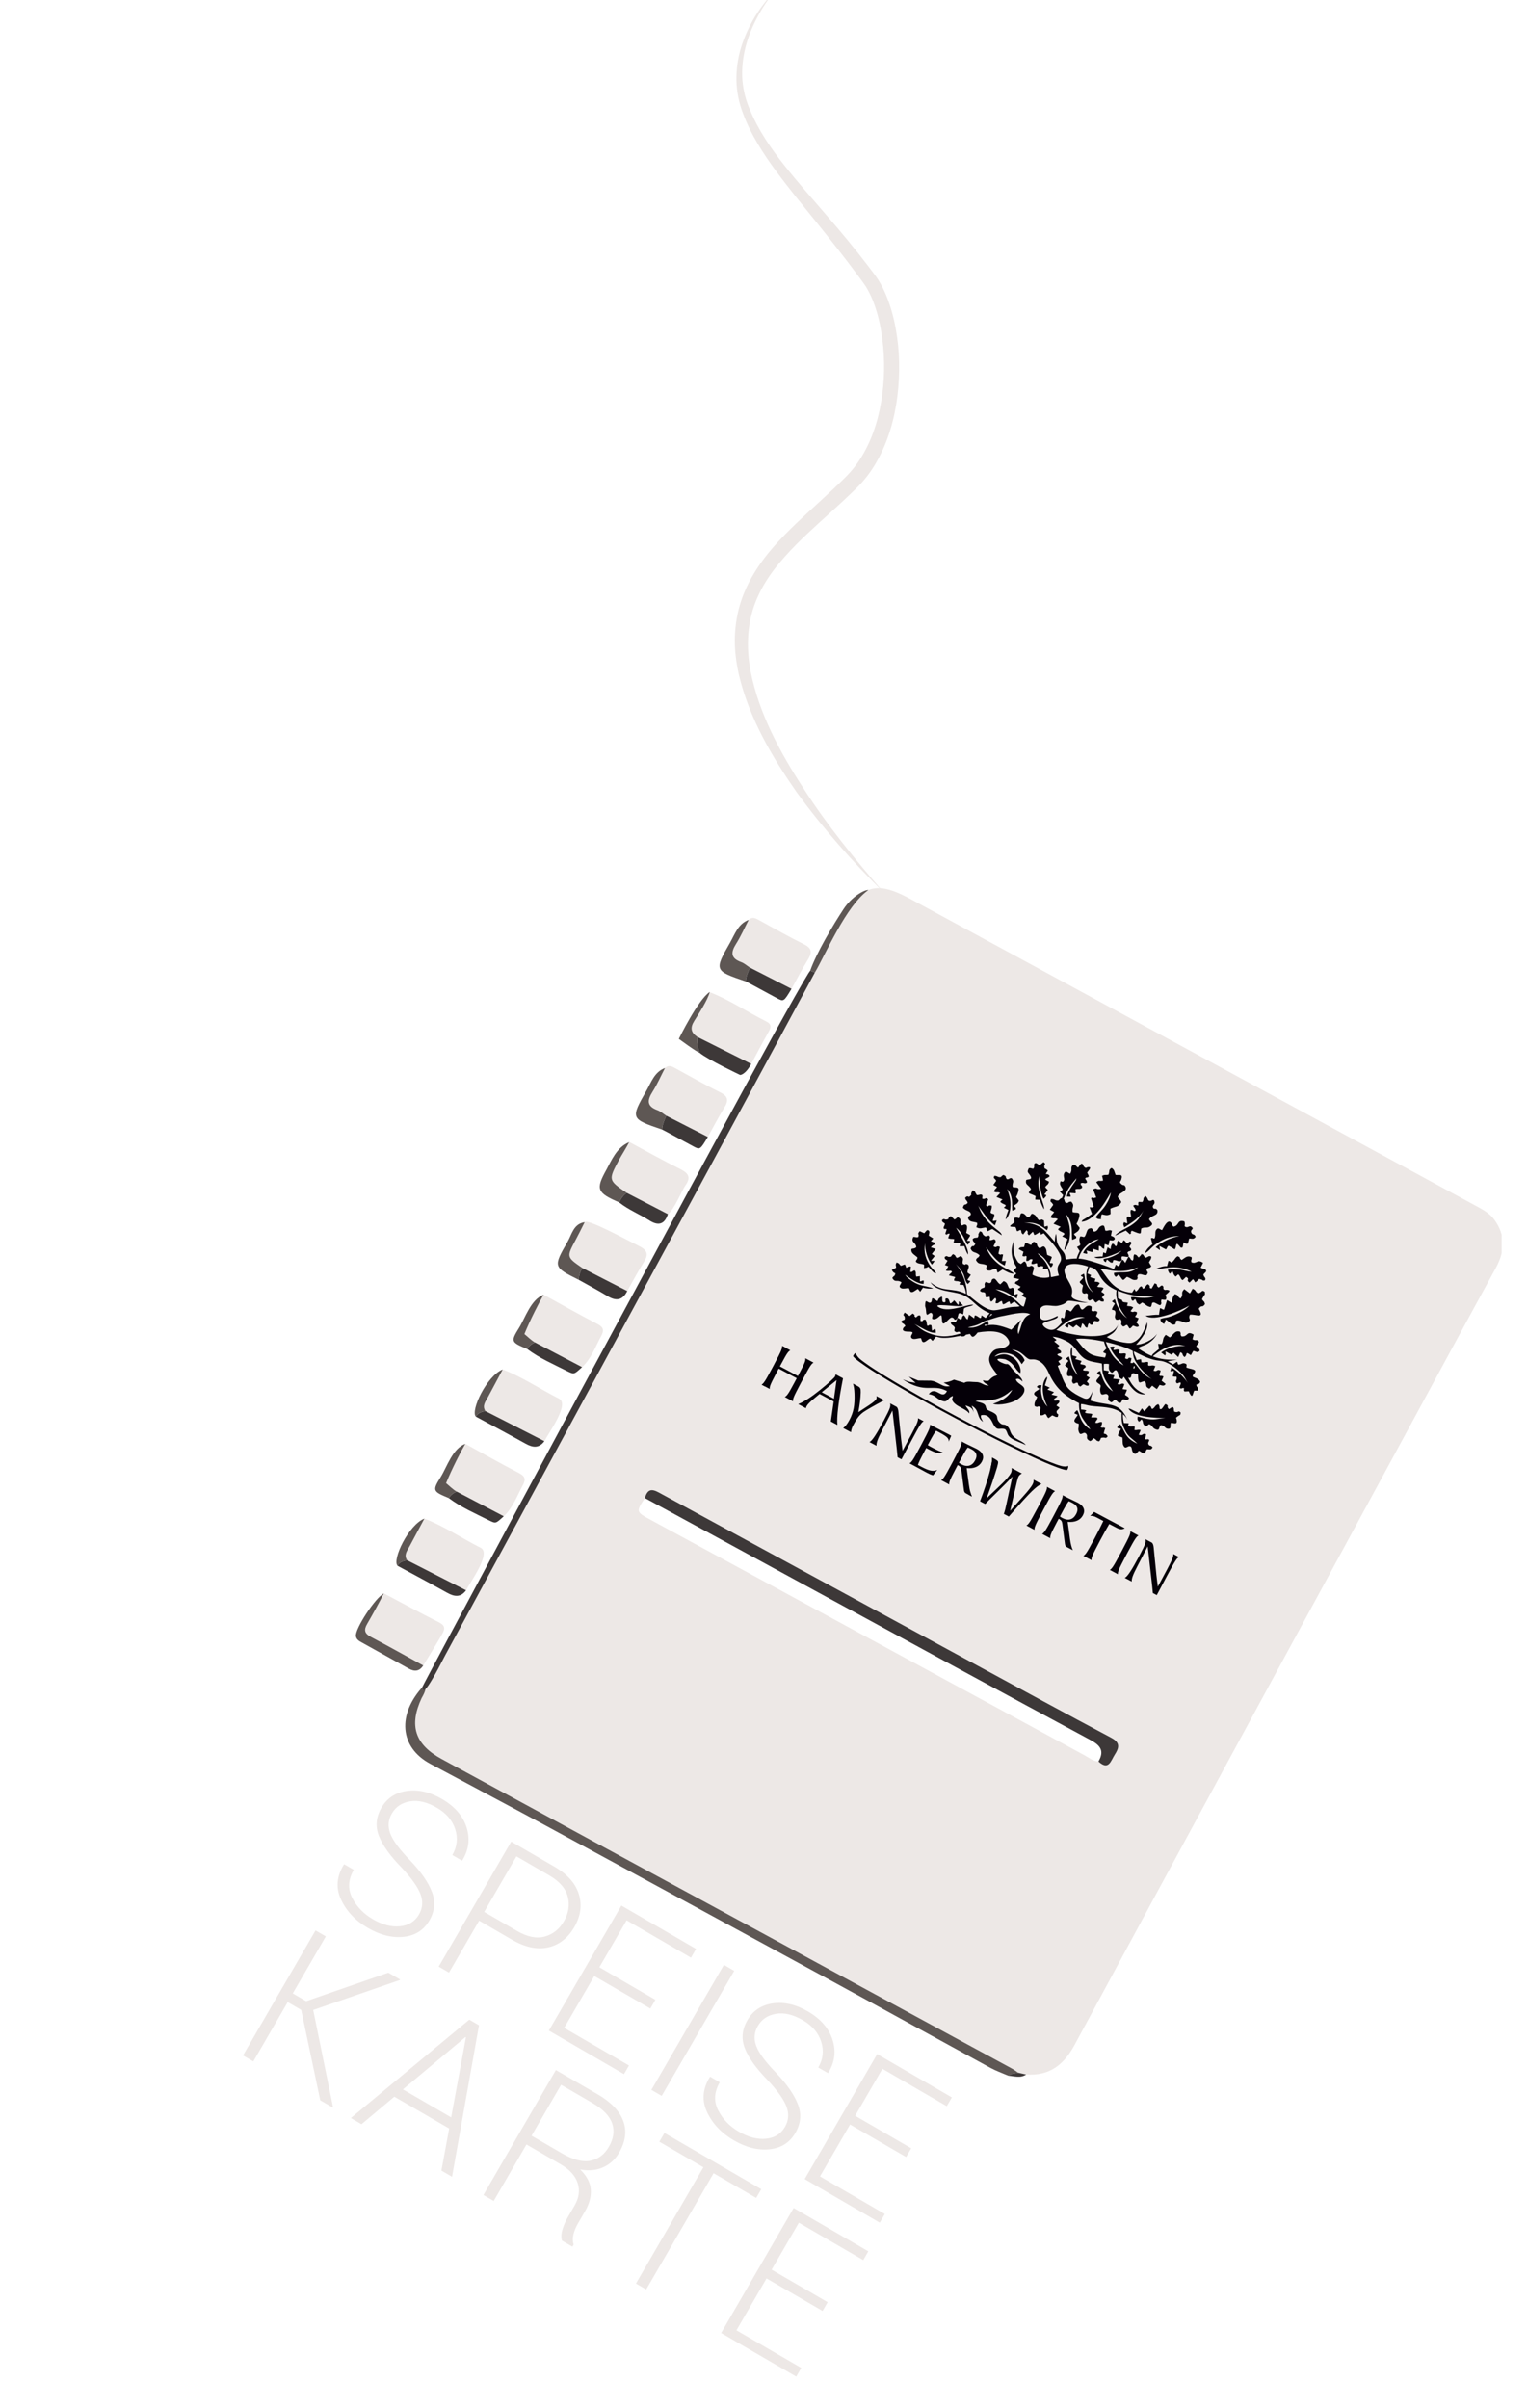 <?xml version="1.0" encoding="utf-8"?>
<!-- Generator: Adobe Illustrator 15.1.0, SVG Export Plug-In . SVG Version: 6.00 Build 0)  -->
<!DOCTYPE svg PUBLIC "-//W3C//DTD SVG 1.1//EN" "http://www.w3.org/Graphics/SVG/1.1/DTD/svg11.dtd">
<svg version="1.1" id="Ebene_1" xmlns="http://www.w3.org/2000/svg" xmlns:xlink="http://www.w3.org/1999/xlink" x="0px" y="0px"
	 width="391.58px" height="617.365px" viewBox="0 0 391.58 617.365" enable-background="new 0 0 391.58 617.365"
	 xml:space="preserve">
<g>
	<defs>
		<rect id="SVGID_1_" x="62.319" y="-1.875" width="322.76" height="611.11"/>
	</defs>
	<clipPath id="SVGID_2_">
		<use xlink:href="#SVGID_1_"  overflow="visible"/>
	</clipPath>
	<path clip-path="url(#SVGID_2_)" fill="#EDE8E6" d="M107.436,490.788c0.953-1.643,1.089-3.379,0.404-5.207
		c-0.685-1.83-2.318-4.121-4.898-6.875c-2.874-2.924-4.796-5.6-5.764-8.035c-0.971-2.438-0.756-4.859,0.639-7.266
		c1.422-2.449,3.589-3.885,6.5-4.303c2.91-0.42,5.914,0.268,9.009,2.064c3.258,1.891,5.36,4.303,6.306,7.234
		c0.947,2.934,0.594,5.754-1.056,8.463l-0.121,0.107l-2.465-1.43c1.226-2.113,1.478-4.314,0.753-6.598
		c-0.724-2.283-2.298-4.125-4.719-5.533c-2.495-1.447-4.792-1.99-6.895-1.631c-2.1,0.359-3.649,1.398-4.645,3.115
		c-0.945,1.629-1.08,3.34-0.405,5.133c0.676,1.793,2.371,4.088,5.085,6.877c2.804,2.943,4.678,5.648,5.618,8.115
		c0.94,2.471,0.722,4.893-0.658,7.27c-1.447,2.496-3.651,3.9-6.608,4.213c-2.956,0.312-6.013-0.443-9.169-2.275
		c-3.154-1.832-5.439-4.23-6.853-7.199c-1.416-2.967-1.194-5.975,0.669-9.012l0.12-0.105l2.444,1.416
		c-1.441,2.48-1.579,4.865-0.419,7.156c1.161,2.293,2.937,4.133,5.331,5.521c2.449,1.422,4.77,2.02,6.963,1.787
		C104.794,493.567,106.405,492.565,107.436,490.788"/>
	<path clip-path="url(#SVGID_2_)" fill="#EDE8E6" d="M124.171,490.114l8.408,4.879c2.64,1.533,5.012,2.012,7.11,1.436
		c2.1-0.576,3.743-1.883,4.926-3.924c1.191-2.057,1.521-4.145,0.988-6.268c-0.532-2.123-2.12-3.951-4.761-5.482l-8.408-4.879
		L124.171,490.114z M122.868,492.358l-7.728,13.318l-2.642-1.533l18.598-32.047l11.049,6.41c3.36,1.951,5.462,4.318,6.308,7.105
		c0.845,2.785,0.454,5.58-1.173,8.381c-1.652,2.848-3.891,4.588-6.72,5.223c-2.829,0.631-5.924-0.027-9.284-1.979L122.868,492.358z"
		/>
</g>
<polygon fill="#EDE8E6" points="166.767,514.891 152.394,506.551 144.679,519.846 161.296,529.489 160.007,531.709 140.748,520.536 
	159.346,488.489 178.495,499.602 177.189,501.846 160.684,492.266 153.696,504.307 168.069,512.647 "/>
<rect x="175.822" y="501.832" transform="matrix(0.865 0.502 -0.502 0.865 285.471 -18.655)" fill="#EDE8E6" width="3.055" height="37.05"/>
<g>
	<defs>
		<rect id="SVGID_3_" x="62.319" y="-1.875" width="322.76" height="611.11"/>
	</defs>
	<clipPath id="SVGID_4_">
		<use xlink:href="#SVGID_3_"  overflow="visible"/>
	</clipPath>
	<path clip-path="url(#SVGID_4_)" fill="#EDE8E6" d="M201.285,545.25c0.954-1.643,1.089-3.381,0.404-5.209
		c-0.683-1.83-2.317-4.121-4.898-6.873c-2.873-2.922-4.794-5.602-5.764-8.039c-0.971-2.436-0.756-4.857,0.64-7.264
		c1.423-2.449,3.588-3.883,6.499-4.305c2.911-0.418,5.914,0.27,9.011,2.066c3.257,1.891,5.359,4.303,6.306,7.234
		c0.946,2.934,0.594,5.752-1.058,8.463l-0.121,0.107L209.84,530c1.225-2.111,1.477-4.311,0.753-6.594
		c-0.725-2.285-2.299-4.129-4.72-5.533c-2.493-1.447-4.792-1.992-6.893-1.633c-2.1,0.359-3.65,1.398-4.646,3.115
		c-0.945,1.627-1.081,3.34-0.406,5.133c0.676,1.797,2.371,4.088,5.085,6.879c2.804,2.941,4.678,5.648,5.619,8.115
		c0.941,2.469,0.722,4.893-0.657,7.268c-1.448,2.494-3.651,3.9-6.609,4.213c-2.957,0.314-6.014-0.445-9.168-2.275
		c-3.155-1.83-5.441-4.23-6.855-7.201c-1.416-2.967-1.193-5.971,0.669-9.012l0.122-0.104l2.442,1.416
		c-1.439,2.48-1.579,4.865-0.417,7.16c1.161,2.289,2.937,4.131,5.329,5.52c2.449,1.42,4.77,2.016,6.963,1.789
		C198.643,548.028,200.256,547.024,201.285,545.25"/>
</g>
<polygon fill="#EDE8E6" points="232.366,552.959 217.993,544.62 210.278,557.915 226.896,567.557 225.606,569.778 206.348,558.604 
	224.945,526.557 244.095,537.67 242.79,539.915 226.283,530.334 219.296,542.375 233.669,550.715 "/>
<polygon fill="#EDE8E6" points="62.319,526.909 64.96,528.444 73.784,513.233 77.24,515.239 82.126,538.405 85.297,540.243 
	85.405,540.163 80.318,515.26 102.553,507.567 102.573,507.43 99.579,505.694 78.508,513.002 75.075,511.01 83.555,496.395 
	80.916,494.862 "/>
<path fill="#EDE8E6" d="M103.323,535.612l12.371,7.178l3.785-20.518l-0.133-0.076L103.323,535.612z M115.185,545.643l-14.064-8.16
	l-8.42,7.057l-2.73-1.582l30.372-25.217l2.487,1.445l-6.91,38.83l-2.728-1.586L115.185,545.643z"/>
<g>
	<defs>
		<rect id="SVGID_5_" x="62.319" y="-1.875" width="322.76" height="611.11"/>
	</defs>
	<clipPath id="SVGID_6_">
		<use xlink:href="#SVGID_5_"  overflow="visible"/>
	</clipPath>
	<path clip-path="url(#SVGID_6_)" fill="#EDE8E6" d="M136.311,547.487l7.725,4.482c2.891,1.682,5.342,2.322,7.356,1.932
		c2.012-0.393,3.593-1.578,4.742-3.561c1.227-2.113,1.505-4.123,0.837-6.031c-0.667-1.906-2.352-3.646-5.053-5.211l-8.032-4.664
		L136.311,547.487z M135.009,549.733l-8.405,14.482l-2.641-1.533l18.584-32.023l10.673,6.191c3.434,1.996,5.632,4.275,6.593,6.844
		c0.962,2.566,0.604,5.297-1.074,8.188c-0.987,1.703-2.36,2.941-4.114,3.719c-1.755,0.775-3.706,0.951-5.854,0.531
		c1.692,1.648,2.601,3.367,2.728,5.158c0.129,1.791-0.369,3.656-1.492,5.592l-1.75,3.014c-0.579,0.998-0.982,1.961-1.206,2.891
		c-0.225,0.928-0.212,1.799,0.043,2.615l-0.307,0.527l-2.685-1.559c-0.237-0.844-0.188-1.807,0.145-2.887
		c0.332-1.082,0.798-2.135,1.394-3.164l1.699-2.928c1.141-1.965,1.407-3.885,0.796-5.76c-0.607-1.873-2.05-3.469-4.324-4.791
		L135.009,549.733z"/>
</g>
<polygon fill="#EDE8E6" points="193.912,563.436 182.995,557.102 165.701,586.905 163.082,585.383 180.376,555.581 169.084,549.03 
	170.387,546.784 195.213,561.192 "/>
<polygon fill="#EDE8E6" points="184.924,598.059 204.184,609.235 205.474,607.01 188.854,597.368 196.569,584.073 210.942,592.415 
	212.244,590.17 197.873,581.829 204.859,569.79 221.368,579.37 222.669,577.124 203.521,566.014 "/>
<g>
	<defs>
		<rect id="SVGID_7_" x="83.293" y="225.919" width="301.786" height="365.98"/>
	</defs>
	<clipPath id="SVGID_8_">
		<use xlink:href="#SVGID_7_"  overflow="visible"/>
	</clipPath>
	<path clip-path="url(#SVGID_8_)" fill="#EDE8E6" d="M165.38,384.03c-2.317,3.513-2.321,3.522,1.542,5.618
		c37.074,20.116,74.147,40.231,111.228,60.338c1.131,0.611,2.149,1.508,3.533,1.566c2.625,2.43,3.176-0.166,4.162-1.715
		c1.104-1.727,1.547-3.076-0.865-4.354c-11.555-6.123-23.029-12.395-34.525-18.631c-26.897-14.59-53.793-29.183-80.676-43.8
		C167.94,382.055,166.232,380.921,165.38,384.03 M182.168,298.926c8.957-16.528,17.868-33.081,26.8-49.622
		c2.796-4.716,8.339-16.443,8.954-17.228c4.83-6.156,9.13-5.112,15.882-1.449c48.112,26.096,96.217,52.206,144.328,78.307
		c1.844,1,3.736,1.932,5.023,3.67c2.996,4.056,2.768,8.161,0.406,12.474c-8.035,14.664-15.981,29.378-23.955,44.075
		c-28.037,51.668-56.113,103.313-84.037,155.042c-2.81,5.207-6.489,7.998-12.426,7.605l-2.017-0.449
		c-0.538-0.359-1.052-0.762-1.618-1.07c-20.921-11.357-41.847-22.707-62.772-34.057c-27.823-15.094-55.652-30.176-83.464-45.291
		c-6.904-3.752-8.436-8.609-5.133-15.662C108.806,431.836,159.528,340.708,182.168,298.926"/>
</g>
<g>
	<defs>
		<rect id="SVGID_9_" x="62.319" y="-1.875" width="322.76" height="611.11"/>
	</defs>
	<clipPath id="SVGID_10_">
		<use xlink:href="#SVGID_9_"  overflow="visible"/>
	</clipPath>
	<path clip-path="url(#SVGID_10_)" fill="#5E5754" d="M108.63,432.151c0.986-0.182,0.476,1.477-0.491,3.119
		c-3.302,7.053-1.771,11.91,5.134,15.662c27.812,15.115,55.641,30.197,83.464,45.289c20.924,11.354,41.85,22.701,62.771,34.059
		c0.566,0.309,1.08,0.711,1.619,1.07c-0.863,0.213-1.814,0.129-2.556,0.76c-1.553-0.678-3.167-1.242-4.649-2.053
		c-13.42-7.312-26.799-14.701-40.223-22.008c-24.549-13.363-49.11-26.705-73.687-40.018c-9.874-5.35-19.813-10.578-29.704-15.896
		C102.464,447.917,101.771,439.461,108.63,432.151"/>
	<path clip-path="url(#SVGID_10_)" fill="#3D3838" d="M208.968,249.304c-8.932,16.541-17.842,33.094-26.799,49.622
		c-22.642,41.782-45.302,83.555-67.964,125.327c-5.549,10.842-5.671,9.299-5.908,8.23c0.595-1.406,42.228-79.014,54.507-101.635
		c3.428-6.318,38.223-71.252,44.514-81.371c0.138-0.222,0.298-0.429,0.447-0.645L208.968,249.304z"/>
	<path clip-path="url(#SVGID_10_)" fill="#EDE8E6" d="M182.033,254.354c5.071,1.967,9.563,5.046,14.401,7.459
		c1.486,0.741,1.33,1.536,0.637,2.749c-1.536,2.688-2.956,5.44-4.424,8.166c-4.603-2.304-9.205-4.607-13.808-6.913
		c-1.673-1.114-2.546-1.24-1.468-3.088C178.854,260.188,181.865,254.7,182.033,254.354"/>
	<path clip-path="url(#SVGID_10_)" fill="#EDE8E6" d="M108.833,389.29c5.087,1.96,9.588,5.049,14.429,7.483
		c2.79,1.404-2.634,8.709-3.748,10.901c-5.048-2.576-10.095-5.154-15.143-7.732c-0.865-1.376,0.063-2.425,0.651-3.53
		C106.287,394.035,107.562,391.663,108.833,389.29"/>
	<path clip-path="url(#SVGID_10_)" fill="#EDE8E6" d="M119.325,370.129c4.548,2.491,9.06,5.055,13.666,7.435
		c1.636,0.848,1.951,1.575,1.041,3.246c-1.507,2.769-2.498,5.708-4.852,7.882l-12.096-6.342c-4.114-0.995-3.179-3.315-1.304-5.931
		C116.804,374.992,118.912,370.641,119.325,370.129"/>
	<path clip-path="url(#SVGID_10_)" fill="#EDE8E6" d="M171.278,311.245c-3.525-1.822-7.049-3.645-10.574-5.468
		c-4.742-3.254-4.734-3.249-1.933-8.503c0.54-1.015,2.168-4.069,2.536-4.568c4.344,2.328,8.639,4.759,13.055,6.943
		c2.18,1.079,2.939,2.138,1.342,4.314C175.041,304.867,172.795,310.264,171.278,311.245"/>
	<path clip-path="url(#SVGID_10_)" fill="#EDE8E6" d="M108.534,426.946c-4.457-2.445-8.888-4.941-13.387-7.309
		c-1.64-0.863-1.848-1.711-0.981-3.365c1.233-2.354,3.749-7.236,4.296-7.797c4.682,2.473,9.334,5.008,14.063,7.387
		c1.559,0.783,1.696,1.568,0.891,2.99C112.082,421.208,108.534,426.946,108.534,426.946"/>
	<path clip-path="url(#SVGID_10_)" fill="#EDE8E6" d="M191.992,235.807c0.999-0.934,1.881-0.353,2.823,0.163
		c3.769,2.065,7.51,4.196,11.361,6.1c2.093,1.034,2.11,2.145,1.003,3.932c-1.506,2.43-2.814,4.983-4.207,7.483
		c-3.552-1.814-7.106-3.628-10.66-5.442c-0.752-0.483-1.447-1.125-2.268-1.421c-2.719-0.984-2.649-2.508-1.279-4.673
		C189.996,240,190.927,237.862,191.992,235.807"/>
	<path clip-path="url(#SVGID_10_)" fill="#EDE8E6" d="M149.936,313.301c0.797-0.874,9.71,3.997,13.965,6.136
		c2.207,1.109,2.415,2.197,1.178,4.15c-1.512,2.391-2.825,4.906-4.227,7.368c-3.836-1.969-7.671-3.938-11.509-5.905
		c-4.09-2.814-4.08-2.808-1.695-7.249C148.442,316.317,148.801,314.543,149.936,313.301"/>
	<path clip-path="url(#SVGID_10_)" fill="#5E5754" d="M98.42,408.483c-1.177,2.32-2.951,5.545-4.255,7.789
		c-0.938,1.615-0.659,2.502,0.982,3.367c4.499,2.367,8.929,4.861,13.387,7.307c-0.968,1.512-2.221,1.635-3.71,0.803
		c-3.998-2.234-8.006-4.445-12.006-6.678c-0.68-0.379-1.412-0.75-1.548-1.641C90.984,417.559,96.277,409.528,98.42,408.483"/>
	<path clip-path="url(#SVGID_10_)" fill="#3D3838" d="M178.839,265.815c4.602,2.304,9.205,4.608,13.807,6.913
		c-1.569,2.88-2.848,2.832-2.848,2.832s-8.283-3.896-10.377-5.662C178.86,268.589,178.783,267.211,178.839,265.815"/>
	<path clip-path="url(#SVGID_10_)" fill="#5E5754" d="M191.992,235.807c-1.065,2.056-1.996,4.193-3.227,6.142
		c-1.37,2.165-1.44,3.688,1.279,4.673c0.821,0.296,1.516,0.938,2.268,1.421c-0.472,1.148-1.035,2.268-1.058,3.552
		c-8.093-2.764-8.13-2.785-4.035-9.968C188.466,239.438,189.276,236.82,191.992,235.807"/>
	<path clip-path="url(#SVGID_10_)" fill="#3D3838" d="M191.253,251.593c0.023-1.281,0.587-2.402,1.059-3.551
		c3.553,1.814,7.107,3.628,10.66,5.442c-1.969,3.3-2.033,3.286-3.621,2.46C197.971,255.227,191.489,251.651,191.253,251.593"/>
	<path clip-path="url(#SVGID_10_)" fill="#EDE8E6" d="M170.536,273.779c1-0.934,1.881-0.353,2.823,0.163
		c3.769,2.065,7.51,4.196,11.361,6.1c2.093,1.035,2.11,2.145,1.003,3.932c-1.506,2.43-2.814,4.982-4.206,7.483
		c-3.553-1.814-7.107-3.628-10.661-5.443c-0.752-0.481-1.447-1.124-2.268-1.421c-2.72-0.984-2.649-2.507-1.279-4.672
		C168.542,277.973,169.47,275.835,170.536,273.779"/>
	<path clip-path="url(#SVGID_10_)" fill="#5E5754" d="M170.536,273.779c-1.065,2.056-1.994,4.193-3.227,6.142
		c-1.37,2.165-1.441,3.688,1.279,4.672c0.821,0.297,1.516,0.939,2.268,1.421c-0.472,1.149-1.035,2.27-1.058,3.552
		c-8.093-2.765-8.13-2.783-4.035-9.967C167.009,277.411,167.819,274.791,170.536,273.779"/>
	<path clip-path="url(#SVGID_10_)" fill="#3D3838" d="M169.797,289.565c0.023-1.282,0.587-2.403,1.059-3.551
		c3.554,1.813,7.107,3.628,10.66,5.441c-1.968,3.301-2.033,3.288-3.621,2.46C176.515,293.198,170.033,289.623,169.797,289.565"/>
	<path clip-path="url(#SVGID_10_)" fill="#3D3838" d="M104.372,399.942c5.048,2.576,10.095,5.154,15.142,7.732
		c-1.385,1.877-2.988,1.662-4.818,0.643c-4.227-2.355-8.501-4.625-12.756-6.932C102.447,400.391,103.413,400.174,104.372,399.942"/>
	<path clip-path="url(#SVGID_10_)" fill="#3D3838" d="M160.705,305.778c3.525,1.822,7.049,3.645,10.573,5.468
		c-0.882,2.682-2.485,3.056-4.79,1.591c-2.529-1.605-5.357-2.712-7.718-4.604C159.229,307.268,159.799,306.391,160.705,305.778"/>
	<path clip-path="url(#SVGID_10_)" fill="#3D3838" d="M149.343,325.05c3.836,1.967,7.672,3.937,11.509,5.903
		c-1.17,2.36-2.818,2.656-5.02,1.321c-2.41-1.46-4.904-2.778-7.362-4.159C148.378,326.985,148.768,325.99,149.343,325.05"/>
	<path clip-path="url(#SVGID_10_)" fill="#5E5754" d="M149.343,325.05c-0.575,0.94-0.965,1.936-0.873,3.065
		c-6.596-3.291-6.652-3.323-2.916-9.804c1.106-1.916,1.512-4.584,4.381-5.01c-0.76,1.499-1.492,3.016-2.287,4.499
		C145.262,322.242,145.252,322.236,149.343,325.05"/>
	<path clip-path="url(#SVGID_10_)" fill="#5E5754" d="M160.705,305.778c-0.905,0.612-1.476,1.489-1.935,2.455
		c-5.749-2.489-6.034-3.388-3.249-8.414c1.184-2.136,2.601-5.739,5.808-7.021c-0.493,1.041-2.016,3.462-2.558,4.477
		C155.972,302.529,155.962,302.523,160.705,305.778"/>
	<path clip-path="url(#SVGID_10_)" fill="#3D3838" d="M117.084,382.351l12.096,6.341c-2.111,1.915-1.982,1.921-3.86,1.015
		c-3.475-1.761-7.079-3.296-10.22-5.665C115.551,383.231,116.265,382.729,117.084,382.351"/>
	<path clip-path="url(#SVGID_10_)" fill="#5E5754" d="M178.839,265.815c-0.057,1.396,0.021,2.773,0.582,4.083
		c-0.746-0.185-5.345-3.581-5.345-3.581s4.931-10.104,7.943-12.04c-0.574,2.145-2.817,5.567-3.964,7.397
		C176.918,263.486,177.167,264.7,178.839,265.815"/>
	<path clip-path="url(#SVGID_10_)" fill="#5E5754" d="M208.968,249.304l-1.203-0.472c1.607-4.576,5.931-11.822,8.575-15.827
		c2.069-3.136,5.297-4.955,6.347-4.852C216.942,232.173,211.764,244.588,208.968,249.304"/>
	<path clip-path="url(#SVGID_10_)" fill="#5E5754" d="M117.084,382.351c-0.819,0.379-1.533,0.881-1.984,1.69
		c-4.116-1.722-4.299-1.871-2.062-5.456c1.517-2.428,3.019-7.294,6.279-8.454c-1.034,1.74-3.43,6.379-4.929,10.078
		C115.019,380.7,116.212,381.909,117.084,382.351"/>
	<path clip-path="url(#SVGID_10_)" fill="#5E5754" d="M104.372,399.942c-0.959,0.232-1.925,0.449-2.432,1.443
		c-1.442-1.531,2.837-10.509,6.893-12.094c-1.271,2.373-2.546,4.744-3.811,7.121C104.435,397.518,103.508,398.565,104.372,399.942"
		/>
	<path clip-path="url(#SVGID_10_)" fill="#EDE8E6" d="M128.92,351.06c5.087,1.96,9.588,5.049,14.429,7.482
		c2.792,1.404-2.634,8.71-3.748,10.901c-5.048-2.577-10.095-5.156-15.143-7.733c-0.864-1.376,0.063-2.425,0.652-3.528
		C126.374,355.805,127.649,353.433,128.92,351.06"/>
	<path clip-path="url(#SVGID_10_)" fill="#EDE8E6" d="M139.412,331.898c4.549,2.49,9.06,5.055,13.666,7.436
		c1.637,0.845,1.951,1.574,1.041,3.246c-1.507,2.767-2.498,5.708-4.852,7.88c-4.032-2.113-8.064-4.227-12.096-6.34
		c-4.114-0.997-3.179-3.318-1.304-5.933C136.891,336.762,138.999,332.409,139.412,331.898"/>
	<path clip-path="url(#SVGID_10_)" fill="#3D3838" d="M124.458,361.71c5.048,2.578,10.095,5.155,15.142,7.733
		c-1.385,1.876-2.988,1.663-4.818,0.643c-4.227-2.355-8.501-4.626-12.756-6.932C122.534,362.16,123.5,361.942,124.458,361.71"/>
	<path clip-path="url(#SVGID_10_)" fill="#3D3838" d="M137.171,344.12c4.032,2.112,8.063,4.226,12.096,6.34
		c-2.111,1.914-1.982,1.92-3.859,1.016c-3.475-1.761-7.08-3.297-10.221-5.666C135.638,344.999,136.352,344.499,137.171,344.12"/>
	<path clip-path="url(#SVGID_10_)" fill="#5E5754" d="M137.171,344.12c-0.819,0.379-1.533,0.879-1.984,1.689
		c-4.116-1.721-4.299-1.87-2.061-5.456c1.516-2.427,3.018-7.294,6.279-8.453c-1.035,1.738-3.431,6.378-4.93,10.077
		C135.106,342.468,136.299,343.679,137.171,344.12"/>
	<path clip-path="url(#SVGID_10_)" fill="#5E5754" d="M124.458,361.71c-0.959,0.232-1.925,0.45-2.432,1.444
		c-1.442-1.531,2.837-10.509,6.893-12.094c-1.271,2.373-2.545,4.744-3.81,7.121C124.521,359.286,123.594,360.334,124.458,361.71"/>
	<path clip-path="url(#SVGID_10_)" fill="#3D3838" d="M258.572,532.11c0.74-0.633,1.692-0.549,2.556-0.76l2.016,0.449
		C261.681,532.805,260.11,532.196,258.572,532.11"/>
	<path clip-path="url(#SVGID_10_)" fill="#5E5754" d="M191.969,251.734c0.258,0.238,0.516,0.476,0.775,0.714
		C192.484,252.21,192.227,251.973,191.969,251.734"/>
	<path clip-path="url(#SVGID_10_)" fill="#3D3838" d="M281.683,451.553c1.532-2.635,0.614-4.07-2-5.477
		c-22.199-11.928-44.33-23.988-66.475-36.021c-15.948-8.664-31.886-17.349-47.828-26.025c0.852-3.109,2.559-1.978,4.398-0.978
		c26.883,14.618,53.779,29.211,80.677,43.801c11.493,6.234,22.971,12.508,34.524,18.631c2.414,1.277,1.969,2.627,0.864,4.354
		C284.858,451.387,284.308,453.985,281.683,451.553"/>
	<path clip-path="url(#SVGID_10_)" fill="#050008" d="M273.933,375.778c0.045,0.292-0.016,0.564-0.154,0.824
		c-0.049,0.094-0.104,0.176-0.165,0.25c-0.261-0.021-0.523-0.073-0.769-0.131c-0.548-0.133-1.07-0.327-1.599-0.518
		c-2.12-0.765-4.179-1.688-6.229-2.624c-6.656-3.037-13.172-6.378-19.631-9.814c-6.459-3.436-12.869-6.969-19.111-10.791
		c-1.92-1.177-3.837-2.367-5.656-3.697c-0.544-0.398-1.347-0.961-1.861-1.604c0.028-0.093,0.067-0.184,0.115-0.274
		c0.15-0.284,0.357-0.469,0.596-0.585l0.002,0.01c0.16,1,1.48,1.91,2.254,2.476c1.756,1.285,3.607,2.434,5.462,3.57
		c6.025,3.691,12.215,7.104,18.453,10.421c6.237,3.317,12.528,6.544,18.955,9.478c1.98,0.901,3.967,1.794,6.016,2.532
		c0.51,0.184,1.015,0.371,1.543,0.5C272.733,375.939,273.409,376.029,273.933,375.778 M288.991,318.682
		c-0.567-0.367-0.172-0.394-0.854-0.751l-0.447,0.76l-0.897-0.689c-0.685,0.693-0.013,0.742-0.599,1.5
		c-0.662-0.385-0.182-0.517-0.93-0.7c-0.942,1.275,0.224,1.852-1.228,0.946l-0.472,1.531c-0.315,0-0.371-0.233-0.653-0.219
		l-0.164,1.055c-0.649-0.071-1.417,0.097-2.138,0.147c1.369,1,5.557-0.798,7-1.63c-0.793,0.853-2.332,1.554-3.354,1.843
		c-0.47,0.134-0.828,0.099-1.296,0.32c0.106,0.457,0.159,0.532,0.622,0.77l0.255-0.695c0.431,0.227,0.794,0.733,1.082,0.785
		c0.979,0.178-0.019-0.86,1.136-0.601c0.504,0.113,0.911,0.437,1.305,0.227c0.738-0.394-0.043-0.479,0.338-1.197
		c0.921-0.134,2.398,0.803,1.396-0.955c0.565-0.744,0.523-0.032,1.008-0.749c-0.143-0.535-0.153-0.277-0.476-0.758
		c0.131-0.325,0.22-0.367,0.312-0.577c0.102-0.232,0.193,0.099,0.147-0.598C289.536,318.017,289.739,318.502,288.991,318.682
		 M286.173,351.229c-0.734,0.163-0.328,0.327-1.048,0.688c-1.022-0.634-0.75-1.368-0.733-2.238c-0.412-0.086-0.853-0.1-1.334-0.026
		l-0.009,1.605l1.275,0.213l-0.147,0.511c-0.006,0.022-0.041,0.142-0.027,0.121c0.016-0.021-0.028,0.083-0.031,0.161l1.638,0.277
		c0.002,0.045-0.016,0.105-0.022,0.133l-0.28,0.759l1.799,0.205l-0.694,1.157c0.971,0.392,0.84-0.403,1.726,0
		c-0.015,0.391-0.239,0.791-0.444,1.286c1.376,0.356,1.362-0.328,0.633,1.479c0.465,0.385,0.811,0.363,1.06,0.937
		c-0.481,0.578-0.714,0.316-1.572,0.215c-0.536,0.6-0.329,1.045-0.983,0.888c-0.356-0.085-0.459-0.501-1.069-0.808
		c-0.539,0.35-0.337,0.444-0.916,0.694c-1.615-0.764-0.191-1.466-1.056-2.042c-0.681-0.457-1.518,0.795-1.793-0.733
		c-0.225-1.249,0.619-1.429-0.416-2.033c-1.242-0.726-0.16-1.084,0.41-2.094l-0.826-0.419c0.154-0.477,0.352-0.562,0.823-0.715
		l0.456,1.409c0.518,1.524,1.312,2.878,2.814,3.827c-1.17-1.799-2.416-3.026-2.709-5.268c-0.073-0.57-0.025-1.303-0.147-1.875
		c-2.041-0.503-3.846-0.327-5.544-2.245c-1.604-1.812-1.676-2.784-4.55-4.001c-0.89-0.377-1.703-0.561-2.448-0.635l-0.023,0.057
		l0.924,0.751c-0.359,0.604-0.166-0.076-0.535,0.45l1.261,1.014c-0.343,0.717-0.26-0.069-0.545,0.679
		c0.41,0.374,1.062,0.562,1.022,0.978c-0.049,0.518-0.401,0.121-1.016,0.656c0.559,0.631,0.672,0.255,1.275,0.891
		c-0.424,0.669-0.371,0.293-0.977,0.845l0.572,0.772l-0.73,0.412c0.902,2.021,1.584,4.744,2.971,6.022
		c0.925,0.852,2.136,1.562,3.432,2.124c1.566,0.762,1.801-0.17,2.606-1.665c0.172-0.322-0.866,2.44-0.511,2.438
		c0.91,0.267,2.055,0.526,2.859,0.646c3.618,0.53,5.086,0.949,6.549,4.324c-0.307-0.638-0.558-0.965-1.183-1.558
		c-0.063,0.721,0.104,1.796,0.239,2.304l1.216,0.055c0.019,0.217,0.003,0.078-0.072,0.395c-0.185,0.768-0.05-0.326-0.077,0.265
		c0.83,0.331,0.877,0.045,1.709,0.174l0.002,0.269c-0.002,0.034-0.004,0.095-0.009,0.13c-0.002,0.037-0.009,0.097-0.013,0.13
		c-0.112,1.231-0.116-0.521-0.055,0.359c0.828,0.144,0.752-0.184,1.595,0.015c0,0.05-0.013,0.11-0.022,0.147l-0.462,1.063
		c1.216,0.393,0.89-0.566,1.886-0.116l-0.238,1.233c0.877,0.236,0.232-0.238,1.068,0.172c-0.108,0.627-0.496,0.779-0.136,1.278
		c0.341,0.471,0.438-0.028,0.97,0.663c-0.385,0.718-0.6,0.489-1.429,0.472c-0.567,0.632-0.228,1.06-0.909,1.048
		c-0.246-0.004-0.65-0.444-1.154-0.649c-0.452,0.321-0.82,1.392-1.572,0.336c-0.363-0.51-0.098-1.477-0.855-1.503
		c-0.586-0.019-1.094,0.97-1.638-0.339c-0.169-0.406-0.082-1.368-0.175-1.891l-1.15-0.441c0.081-0.717,0.42-1.052,0.775-1.77
		c-0.924-0.326-0.184,0.207-0.963-0.336c0.26-0.568,0.25-0.604,0.791-0.856c1.316,2.137,1.377,3.653,4.381,4.972
		c-1.575-1.576-2.299-1.603-3.278-3.644c-0.907-1.885-0.728-2.481-0.751-4.247c-2.4-1.678-5.273-1.444-7.92-1.788
		c-0.812-0.104-1.697-0.441-2.484-0.476c-0.115,0.634,0.03,0.803-0.023,1.381c0.595,0.126,0.729,0.021,1.352,0.268
		c-0.209,0.585-0.314-0.056-0.3,0.564c0.779,0.345,1.062,0.099,1.856,0.352l-0.301,0.859c0.359,0.061,1.39-0.049,1.512,0.103
		c0.365,0.457-0.361,0.565-0.426,1.286c0.854,0.185,0.851-0.314,1.676-0.182c0.115,0.66-0.17,0.752-0.309,1.335
		c0.943,0.347,0.141-0.151,1.162,0.213c-0.801,2.475-0.134,0.7,0.625,2.117c-0.566,0.689-0.525,0.24-1.211,0.307
		c-0.929,0.09-0.283,0.187-0.982,0.964c-0.984-0.142-0.453-0.38-1.428-0.808c-0.418,0.355-0.332,0.543-0.883,0.751
		c-1.479-0.751-0.337-1.199-1.068-1.93c-0.73-0.729-1.441,1.086-1.906-0.718c-0.147-0.569,0.025-0.688,0.047-1.171
		c0.045-1.001,0.033-0.505-0.637-0.853c-1.037-0.538-0.14-1.107,0.397-2.055l-0.901-0.409c0.219-0.392,0.463-0.582,0.732-0.801
		c0.766,0.966,0.602,3.302,3.42,4.956c-1.406-2.251-3.031-3.16-2.926-6.745c-4.42-2.19-6.369-4.565-7.883-7.985
		c-0.676-1.532-2.135-3.456-4.324-3.227c-1.512,0.158-2.029-2.205-5.027-2.55c1.541,0.713,2.75,1.34,3.285,2.787l-0.736,0.97
		c-0.731-1.149-1.514-2.323-3.314-2.732c-1.289-0.293-2.872-0.148-3.655,0.802c1.44-0.492,2.634-1.156,4.7,0.2
		c1.296,0.853,2.275,2.886,1.876,4.043c-1.336-0.847-1.537-2.621-3.875-3.557c-4.452-0.728-0.063,1.529,0.552,1.209
		c0.281,0.095,0.131,0.016,0.405,0.218c0.235,0.171,0.408,0.43,0.558,0.639c1.239,1.738,2.76,2.354,2.945,3.654
		c-0.559-0.485-0.971-0.944-1.703-0.619c0.172,1.153,2.115,1.477,2.191,2.631c0.074,1.159-1.178,2.181-1.975,2.676
		c-1.291,0.804-4.276,1.51-6.093,1.028c2.013-0.732,3.772-1.464,4.938-3.592c-0.045,0.021-0.094,0.059-0.123,0.081
		c-0.027,0.02-0.086,0.057-0.119,0.081l-0.33,0.271c-1.814,1.583-3.896,2.228-6.354,2.328c-0.754,0.031-1.814-0.127-2.483,0.117
		c0.663,0.268,1.833,0.409,2.308,0.867c0.663,0.64-0.068,1.072,1.377,1.676c2.866,1.192,1.172,1.614,2.51,2.99
		c0.908,0.937,1.215,0.003,2.164,1.138c0.48,0.574,0.467,1.091,0.819,1.692c0.945,1.621,2.796,1.686,3.718,2.889
		c-1.004-0.477-2.772-1.093-3.572-1.616c-1.44-0.943-0.914-1.475-1.711-2.414c-1.564-0.571-2.019,0.838-3.246-1.695
		c-0.522-1.08-1.254-2.268-2.948-1.902c-0.065,0.52-0.125,0.254,0.065,0.806l0.362,0.731c0.033-0.021,0.048,0.087,0.068,0.131
		c-1.74-1.108-0.786-3.039-2.919-4.112c0.31,0.85,0.449,0.758,0.451,1.726c-0.137-1.077-0.646-1.327-2.022-1.816
		c0.374,0.845,1.104,1.15,0.968,2.068c-0.693-0.932-1.992-1.348-3.107-2.066c-0.379-0.243-0.938-0.708-1.122-1.069
		c-0.357-0.7,0.028-0.763,0.03-1.326c-1.467,0.364-1.131,1.908-2.94,1.171c-1.41-0.575-1.503-1.377-3.252-1.656
		c1.823-2.379,3.345,1.746,4.681-0.774c-3.688-2.017-5.464,0.842-11.334-2.99c0.524,0.136,1.108,0.468,1.734,0.612
		c0.562,0.129,1.02,0.137,1.553,0.268l-1.74-1.605l2.389,0.999l3.263,0.032c2.052,0.254,3.052,1.914,4.875,1.376l-1.616-0.869
		c1.033-0.1,1.652-0.278,2.68-0.748l2.644,0.806c0.644-0.527,1.994-0.177,3.045-0.191c1.42-0.023,1.918,1.007,3.256,0.862
		c-0.625-0.329-1.313-0.684-1.56-1.308c2.101,0.393,1.188-0.02,2.656-0.917c0.562-0.343,0.623-0.151,1.071-0.517
		c-1.366-1.792-3.092-3.704-1.403-5.742c1.166-1.406,2.301-0.596,3.666-1.474c0.744-0.477,1.021-0.896,0.606-1.681
		c-1.312-2.477-4.528-2.479-7.933-1.939c-0.11,0.159-0.276,0.369-0.536,0.643c-0.872,0.914-1.052,0.229-1.443-0.282
		c-0.339,0.066-0.676,0.135-1.012,0.204c-0.302,0.301-0.459,0.546-1.267,0.396c-0.024-0.045-0.045-0.087-0.063-0.123
		c-1.21,0.242-2.343,0.444-3.312,0.51c-3.959,0.264-2.289-1.236-3.894,0.787c-0.754-0.482-0.278-0.983-1.552-0.021
		c-1.279,0.966-1.223-0.282-1.44-0.652c-0.8-0.076-1.86,0.507-2.376-0.008c-0.767-0.761,1.297-1.667-0.664-1.672
		c-0.641-0.002-2.05-0.021-1.47-0.961c0.29-0.469,0.724-0.307,0.293-0.823c-0.329-0.394-0.539-0.233-0.873-0.76
		c0.483-0.727,0.997-0.112,0.944-1.033c-0.047-0.806-0.737-0.289-0.036-1.324l1.272,0.894l0.795-0.646
		c1.176,0.84-0.192,0.188,0.772,1.012c0.59-0.34,0.392-0.528,1.06-0.543c0.416,0.617-0.033,0.659,0.205,1.494
		c1.034,0.043,0.166-0.41,1.209-0.393c0.373,0.475,0.305,0.932,0.43,1.536c0.888,0.104,0.078-0.344,1.084-0.112
		c0.152,0.495,0.062,0.87,0.193,1.403c0.351-0.116,0.482-0.437,0.812-0.44c0.149,0.445,0.146,0.397,0.149,0.991
		c-1.849,0.086-3.765-1.482-5.557-2.269c0.868,0.455,1.635,1.411,3.156,2.095c3.349,1.507,5.715,1.238,8.711,0.357
		c-0.012-0.08-0.057-0.2-0.198-0.43c-0.95-0.128-0.405,0.418-1.336-0.18c-0.079-0.809,0.292-0.627-0.048-1.129
		c-0.273-0.402-0.553-0.273-0.909-0.928c0.521-0.653,0.334-0.157,1.29-0.22l0.496-1.134l0.885,0.529
		c0.41-0.729,0.038-0.6,0.616-1.21c0.735,0.479,0.293,0.639,1.06,1.124l0.362-1.283l1.323,0.979
		c0.078-0.433,0.018-0.547,0.208-0.783l0.413,0.149c0.045,0.022,0.091,0.045,0.142,0.074c0.21,0.115,0.481,0.334,0.735,0.486
		c0.294-0.159,0.215,0.215,0.373-0.701l1.064,0.689c0.314-0.373,0.672-0.858,1.035-1.236c-3.765-1.627-4.295-3.736-7.204-4.829
		c-2.509-0.942-6.474-0.621-7.993-3.104c3.25,2.762,5.412,1.179,9.103,2.967c0.016-0.733-0.335-1.671-0.634-2.271l-0.989-0.092
		c-0.041-0.316-0.121,0.088,0.034-0.279c0.012-0.029,0.203-0.247,0.234-0.283c-0.885-0.546-0.791-0.146-1.707-0.494l0.045-0.26
		c0.008-0.03,0.021-0.088,0.028-0.119c0.011-0.029,0.029-0.082,0.037-0.11c0.118-0.376,0.103,0.347,0.157-0.416l-1.586-0.414
		c0.367-0.591,1.093-0.838,0.64-1.101c-0.36-0.209-0.669,0.128-1.405-0.13l0.627-1.087l-0.877-0.335l0.678-1.098
		c-0.608-0.476-0.738-0.309-0.748-0.928c0.727-0.579,0.55,0.018,1.269-0.056c0.636-0.065,0.295-0.3,0.91-0.705
		c0.839,0.472,0.302,0.285,0.911,0.957c0.812-0.089,0.902-0.923,1.486-0.033c0.342,0.521-0.131,0.784,0.097,1.567
		c1.192,0.636,0.122-0.301,1.301,0.19c0.535,0.518-0.065,1.157-0.092,1.743c-0.028,0.667-0.115,0.143,0.161,0.432
		c0.715,0.746,1.092-0.203-0.213,1.728c0.025,0.026,0.076,0.049,0.092,0.057l0.182,0.103c0.02,0.013,0.072,0.034,0.092,0.044
		c0.438,0.224-0.178-0.386,0.387,0.211l-0.651,0.674c-0.745-0.725-0.753-1.879-1.224-2.771c-0.514-0.97-0.985-1.484-1.826-2.326
		c1.794,2.083,2.811,5.096,2.859,7.69c1.945,1.407,4.738,4.271,7.037,4.118c1.735-0.117,3.168-0.758,4.896-0.868
		c0.68-0.042,0.959,0.024,1.603-0.156l-1.392-1.217l-0.963,0.682c-0.304-0.287-0.083-0.421-0.358-0.705
		c-0.826,0.271-0.882,0.646-1.595,0.742c-0.377-0.637-0.035-0.128-0.183-0.509c-0.142-0.368,0.117-0.007-0.157-0.357
		c-0.929,0.312-0.661,0.726-1.556,0.57c-0.002-0.819,0.379-0.778-0.061-1.344c-0.557,0.307-0.475,0.62-1.085,0.96
		c-0.47-0.531-0.197-0.457-0.353-1.219c-0.475-0.092-0.092,0.018-0.514,0.047c-0.311,0.021-0.105,0.129-0.513,0.002
		c-0.146-0.701,0.082-0.495-0.194-1.141c-0.887-0.356-0.564,0.118-1.29-0.464c0.239-0.71,0.655-0.65,1.151-0.864
		c0.248-0.875-0.227-0.56,0.256-1.383c0.67,0.028,1.107,0.564,1.46-0.009c0.21-0.34-0.028-0.478,0.365-0.746
		c0.842-0.573,1.058,0.917,1.987,1.334l0.847-0.829c1.103,0.383,0.913,1.072,1.417,1.854c0.919,0.103,0.232-0.245,1.05-0.094
		c0.452,0.777,0.196,0.7,0.138,1.684c0.369,0.089,0.275-0.013,0.584-0.076c0.31-0.061,0.062-0.119,0.453-0.049l-0.275,1.117
		c-2.051-1.147-3.176-2.152-5.443-2.322c2.305,1.076,3.534,1.36,5.557,3.135c0.676,0.596,1.049,1.213,1.691,1.291
		c0.003-0.164,0.086-0.246,0.281-0.874c0.14-0.458,0.211-0.875,0.332-1.277l-1.192-0.677c0.538-0.421,0.46-0.242,0.533-0.622
		l-1.466-0.923c0.43-0.859,0.052,0.234,0.688-0.75l-1.48-0.84c0.406-0.896,0.396-0.143,1.146-1.069l-1.573-0.377
		c0.185-0.801,0.252-0.367,0.812-1.082l-0.208-0.193c-0.025-0.023-0.071-0.063-0.098-0.086l-0.437-0.314
		c0.271-0.633,0.426-0.47,0.806-0.973c-0.019-0.056-0.037-0.105-0.053-0.15c-1.294-2-1.677-4.497-0.529-6.909
		c-0.388,0.852-0.23,2.909-0.039,3.617c0.2,0.739,0.563,1.479,1.045,2.174c0.182,0.103,0.369,0.248,0.679,0.403
		c0.67-0.434,0.944-1.181,1.431-0.002c0.182,0.446-0.126,0.659,0.682,0.644c0.437-0.007,0.306-0.342,0.83-0.112
		c0.783,0.339,0.164,1.193,0.062,1.871c-0.023,0.161-0.028,0.281-0.016,0.377c1.41,0.703,2.936,0.989,4.297,0.592
		c0.127-0.751-0.242-1.497-0.396-2.136c-0.57-0.055-0.646,0.079-1.232,0.018l0.125-0.614c-0.885-0.242-0.596,0.048-1.431,0.055
		c-0.353-0.382,0.013-0.562-0.282-0.904c-0.66,0.099-0.64,0.311-1.343,0.197c-0.061-0.793,0.265-0.481,0.241-1.199
		c-1.016-0.173-0.6,0.581-1.596,0.39l0.102-1.145c-0.924-0.343,0.043,0.325-1.092-0.107l0.29-1.069l-1.238-0.661
		c0.287-0.593,0.787-0.501,1.364-0.527c0.385-0.911,0.064-1.361,1.143-0.825c1.307,0.655,0.387-0.069,1.414-0.549
		c1.316,0.514,0.34,1.013,1.492,1.709c0.581-0.289,0.975-0.993,1.559,0.073c0.168,0.31,0.22,1.166,0.355,1.595
		c1.591,0.705,1.289,0.148,0.625,1.994c0.861,0.508,0.152-0.312,0.837,0.272c-0.079,0.574-0.167,0.513-0.539,0.956
		c-1.098-1.514-1.505-2.619-3.401-3.674l0.399,0.524c0.022,0.021,0.304,0.26,0.347,0.297c1.223,1.051,1.932,2.328,2.407,3.779
		c0.279,0.853,0.144,0.823,0.292,1.559l1.799-0.354c0.023-0.007,0.08-0.001,0.117-0.041c0.034-0.041,0.076-0.027,0.115-0.046
		c-1.368-3.547,1.768-2.81,0.025-5.902c-1.117-1.982-2.385-3.069-3.91-4.905l-0.76,0.36l-0.068-0.358
		c-0.105-0.324,0.1,0.01-0.178-0.314c-0.455,0.229-0.771,0.599-1.394,0.743c-0.217-0.31-0.128-0.492-0.405-0.82l-0.99,0.918
		c-0.846-0.827,0.173-0.563-0.633-1.353l-0.858,1.129c-0.744-0.608-0.214-0.422-0.628-1.168c-0.572,0.089-0.412,0.319-0.963,0.309
		c-0.248-0.56-0.037-0.513-0.426-1.081c-2.006-0.026-1.465-0.187-0.205-1.196c0.062-0.857-0.338-0.267,0.043-1.143
		c0.602-0.147,0.56-0.031,1.209,0.126c0.301-0.681,0.109-1.548,1.002-1.222c0.672,0.245,0.843,1.109,1.449,0.883
		c0.646-0.243,0.355-1.32,1.479-0.521c0.602,0.428,0.396,0.778,1.132,1.371c0.897-0.085,0.239-0.435,1.243,0.049
		c0.089,0.492,0.008,1.07,0.117,1.606l0.828-0.229c0.119,0.513,0.137,0.473-0.178,1.121c-2.371-1.884-3.371-1.982-5.836-1.954
		c4.273,0.31,5.406,2.133,7.834,4.935c0.108-0.705,0.004-1.196,0.35-2.086c0.238,1.491-0.043,2.066,0.89,3.48
		c0.341,0.517,0.836,0.958,1.138,1.466c0.379,0.634,0.27,1.087,0.475,1.661c0.998-0.132,1.857-0.25,2.791-0.239
		c0.162-0.703,0.396-1.179,0.759-1.916l-0.698-1.06l0.789-0.395c0.25-0.503-0.548-1.198,0.07-2.307
		c0.896-0.038,0.984,0.687,1.482-0.707c0.351-0.976,0.362-1.336,1.383-1.395c0.65,0.615,0.08,0.432,0.693,0.907
		c1.053-0.194,0.881-0.969,1.596-1.39c1.195-0.703,1.024,0.491,1.26,1.106c0.74,0.175,0.828-0.337,1.685,0.026l-0.25,1.276
		c0.642,0.333,0.835,0.244,1.001,0.809c-0.383,0.612-0.594,0.374-1.339,0.347c-0.461,1.771,0.046,1.315-1.267,0.983l-0.141,1.248
		c-0.967-0.308-0.397-0.651-1.355-0.765l-0.012,1.198l-1.584-0.483c-0.058,0.614,0.166,0.447-0.096,0.87l-1.527-0.427
		c0.107,0.38,0.334,0.425,0.166,0.884l-0.979-0.223c0.738-1.866,2.861-2.746,4.033-3.509c-1.264,0.057-2.661,1.07-3.504,1.936
		c-0.492,0.506-0.911,1.072-1.254,1.769c-0.25,0.515-0.318,0.896-0.463,1.232c0.783,0.046,1.637,0.188,2.674,0.491
		c2.029,0.596,4.447,1.337,6.423,2.202l0.461-1.116c0.405,0.04,0.28,0.451,0.694,0.312c0.377-0.124,0.34-0.396,0.496-0.733
		c0.627-1.369,0.643-0.804,1.231-0.057l0.838-1.596c0.796,0.495,0.257,0.765,1.109,1.004c0.39-0.822-0.056-0.785,0.394-1.614
		c0.859,0.25,0.514,0.288,1.119,0.825l0.529-0.567c0.273-0.267-0.02-0.397,0.473-0.221c0.361,0.129,0.188,0.432,0.77,0.839
		c0.781-0.17,0.785-0.64,1.467-0.257c-0.069,0.847-0.285,0.712-0.604,1.451l0.592,0.987c-0.504,0.683-0.533,0.219-1.215,0.714
		c0.016,1.083,0.731,0.497-0.013,1.596c-0.985,0.09-1.16-0.437-2.118-0.203c-0.58,1.041,0.18,0.394-0.352,1.346
		c-1.229,0.286-1.235-0.297-2.561-0.724c-1.221,1.15-0.801,1.088-2.088-0.604c-0.043,0.022-0.082,0.07-0.107,0.092l-0.629,0.54
		c-0.506-0.479-0.463-0.465-0.485-1.043c2.379-0.44,3.784,0.446,6.192-1.384c-0.774,0.183-1.49,0.509-2.26,0.674
		c-1.936,0.414-4.121,0.274-6.123-0.195l-1.299-0.113c1.569,1.672,3.11,5.81,8.118,6.097l0.606-0.958
		c0.377,0.533,0.225,0.952,0.844,0.276c0.472-0.516,0.191-0.562,0.871-0.973c0.584,0.32,0.141,0.379,0.557,0.652
		c0.227-0.126-0.105,0.175,0.316-0.238c0.406-0.396,0.346-0.638,0.877-0.934c1.074,0.659-0.09,0.904,0.953,1.109l0.793-1.355
		c1.177,0.51,0.045,0.363,1.002,1.102c0.652-0.332,0.233-0.348,0.894-0.555c0.644,0.583,0.142,0.189,0.397,1.023
		c0.857,0.351,0.265,0.055,0.857,0.118c1.379,0.147,0.073,0.801-0.354,1.335c0.109,0.606,0.313,0.525,0.08,1.179
		c-0.518,0.107-0.635-0.004-1.123-0.051c-0.344,1.043,0.32,0.69-0.334,1.48c-0.715-0.151-1.291-0.752-1.76-0.71
		c-0.593,0.053-0.213,0.586-0.691,1.17c-1.121-0.188-1.219-0.699-2.18-1.161l-0.705,0.524c-0.869-0.427-0.658-0.696-1.058-1.402
		c-0.723,0.359-0.157,0.436-0.81,0.396c-0.303-0.483-0.191-0.344-0.289-0.895l0.746-0.019c1.768,0.237,3.71,0.411,5.333-0.271
		c-3.14,0.242-5.696,0.118-9.462-1.354c-0.057,0.673,0.082,1.222,0.025,1.905l1.057,0.49c0.005,0.036,0.004,0.099,0.014,0.136
		c0.176,0.615,0.857,0.348,1.477,0.57l-0.187,0.667c0.013-0.019-0.024,0.072-0.028,0.11c0.795,0.202,0.797-0.064,1.596,0.414
		l-0.705,0.954c1.045,0.548,0.488-0.207,1.646,0.26c0.033,0.678-0.11,0.46-0.479,1.187l0.912,0.37l-0.267,0.607
		c-0.092,0.16-0.144,0.127-0.306,0.476c0.4,0.505,0.527,0.388,0.628,0.974c-0.599,0.336-0.735,0.031-1.495-0.18
		c-1.102,1.309-0.805,0.612-1.523-0.177c-0.697,0.129-0.276,0.294-1.019,0.409c-1.065-0.866,0.06-0.728-0.624-1.838
		c-0.953-0.122-0.232,0.134-0.82,0.093c-0.346-0.023-0.363,0.06-0.572-0.385c-0.228-0.489,0.1-0.894,0.059-1.449
		c-0.104-1.386-1.844,0.355-0.145-2.267c-0.201-0.299-0.554-0.321-0.754-0.614l0.728-0.544c0.269,0.525,0.241,0.819,0.506,1.407
		c0.567,1.25,1.47,2.711,2.687,3.485c-1.707-1.562-3.187-5.075-2.731-7.161c-1.819-0.834-2.917-1.688-3.929-3.118
		c-0.83-1.172-0.982-2.488-3.049-2.874l-0.502,1.675l0.945,0.412l-0.25,0.472c0.702,0.419,0.628,0.202,1.359,0.455l-0.2,0.752
		c0.633,0.089,0.748-0.053,1.327,0.389l-0.684,0.91c0.795,0.26,0.998-0.052,1.657,0.375l-0.608,0.911
		c0.379,0.287,0.658,0.354,0.838,0.679l-0.687,0.812c0.507,0.569,0.614,0.381,0.474,1.021c-1.438,0.158-0.457-0.913-1.971,0.275
		c-0.601-0.394-0.32-0.346-0.738-0.872c-0.676,0.056-0.856,0.688-1.285,0.084c-0.324-0.459,0.086-0.807-0.154-1.516
		c-1.004-0.299-0.186,0.145-0.91-0.025c-0.316-0.075-0.367-0.197-0.441-0.451c-0.141-0.482,0.113-1.074,0.209-1.616
		c-1.336-1.096-0.941-0.714,0.053-1.967c-0.374-0.641-0.184,0.066-0.645-0.596l0.846-0.451l0.156,0.713
		c0.039,0.351,0.025,0.463,0.073,0.751c0.203,1.204,1.181,2.801,2.255,3.452c-1.832-1.641-2.433-4.576-1.427-6.743
		c-1.78-0.66-5.228-1.26-5.942,0.371c-0.69,1.578,1.471,3.785,1.773,5.3c0.109,0.555,0.083,1.067-0.05,1.533
		c-0.074,0.256-0.673,1.353,4.231,2.033c-2.416,0.117-5.039-0.881-5.449-0.263c-0.682,0.68-1.306,0.844-2.281,1.065
		c-1.61,0.367-4.151-1.007-4.733,1.25c0.083,0.507-0.032,1.311,0.154,1.732c0.162,0.365,0.623,1.596,4.428-0.354
		c0.755,0.952-4.269,1.344-3.767,2.276c0.187,0.34,0.466,0.651,0.932,0.91c1.921,1.065,2.785-0.285,4.008-1.491
		c-0.14-0.564-0.252-0.461-0.281-1.12c0.584-0.365,0.033-0.112,0.783,0.038c0.512-1.068-0.054-1.249,0.642-2.167
		c0.843,0.02,0.479,0.266,1.136,0.401c0.398-0.448,0.809-1.251,1.211-1.525c0.961-0.653,0.967,0.111,1.198,0.569
		c0.774,1.535,1.223-1.327,2.877-0.313c0.067,0.552-0.068,0.659-0.017,1.104c1.058,0.377,0.498-0.253,1.51,0.228
		c0.023,0.626-0.139,0.443-0.346,1.146c0.375,0.377,0.735,0.418,0.946,0.946c-0.432,0.619-0.601,0.346-1.407,0.247
		c-0.295,0.518-0.229,1.021-0.688,1.022c-0.609,0.005-0.495-0.883-0.888-0.057c-0.174,0.368-0.002,1.079-0.602,0.646
		c-0.367-0.267-0.089-0.427-0.895-0.994l-0.377,1.259l-1.129-0.86l-0.664,0.584c0.004-0.025-0.062,0.084-0.117,0.127l-1.25-0.85
		c0.012,0.391,0.066,0.679-0.163,0.875l-0.83-0.492c1.295-1.253,3.722-1.948,5.21-2.118c-3.107-0.648-5.23,1.595-7.336,3.209
		c4.02,1.359,13.906,3.361,15.934-1.522c-0.863,2.354-1.447,2.292-2.99,3.335c1.367,0.835,5.303,1.811,6.469,1.446
		c2.209-0.688,3.086-3.006,3.871-5.246c0.392,2.09-1.483,4.225-2.809,5.735c1.438,0.061,4.197-1.079,5.363-2.771
		c-0.523,1.055-1.361,1.85-2.247,2.421c-0.921,0.592-1.828,0.697-2.661,1.243c1.301,0.912,2.453,1.559,3.553,2.013
		c0.027-0.107,0.105-0.259,0.297-0.498l1.561-1.31l-0.229-1.297l0.896,0.073c0.617-1.024,0.069-1.306,1.052-2.386l1.065,0.673
		c0.913-0.725,1.317-1.921,2.622-1.47c0.379,0.862-0.15,0.453,0.363,1.2c1.744,0.172,1.229-1.606,3.121-0.457l-0.306,1.201
		c0.942,0.534,0.937-0.098,1.513,0.449c0.416,0.396-0.174,0.565-0.552,1.369c0.832,0.817,0.841,0.578,0.843,1.189
		c-0.656,0.495-0.811,0.118-1.582-0.038c-0.879,1.353-0.341,1.235-1.281,0.689c-0.75-0.434-0.215,0.329-0.979,0.906
		c-0.812-0.617-0.205-1.014-1.099-1.224l-0.52,1.221l-1.189-1.114l-0.553,0.491l-1.521-0.844c-0.012,0.853,0.21,0.279-0.096,1.056
		l-1.004-0.771c1.398-1.095,4.227-1.923,6.188-1.625c-3.723-1.36-7.368,1.843-8.361,2.612c2.032,0.79,3.907,0.926,6.237,0.853
		c-0.598,0.143-1.769,0.226-2.378,0.451l1.383,0.751l0.953-0.661c0.477,0.551-0.027-0.041,0.215,0.428
		c0.131,0.248-0.097,0.031,0.184,0.326c0.939-0.118,1.039-0.678,2.021-0.158c0.186,0.613,0.01,0.203,0.006,0.86
		c0.864,0.481,3.096,0.33,1.944,1.642c-1.101,1.256,0.989,0.57,1.604,2.053c-0.424,0.878-0.264,0.189-1.01,0.771
		c0.217,0.977,0.662,0.411,0.463,1.485l-0.965-0.002c-0.352,0.506-0.369,2.007-1.031,0.953c-0.621-0.987,0.146-0.788-1.486-0.728
		c-0.352-0.571-0.071-0.136-0.131-0.887c-0.996-0.069-0.246,0.377-1.18-0.04c0.051-0.613,0.45-0.815,0.334-1.375
		c-0.859-0.044-0.266,0.293-1.072,0.134c-0.342-0.695,0.061-0.622,0.055-1.236c-0.007-0.729-0.129-0.19-1.012-0.493l0.306-1.354
		c-0.433-0.176-0.397,0.168-0.926,0.015l0.272-0.954c1.737,1.061,3.416,2.703,4.203,4.02c-0.592-0.951-0.658-1.489-1.723-2.581
		c-1.303-1.336-3.469-2.956-5.407-3.133c-2.46-0.224-4.468-1.31-6.683-2.421c0,0.479-0.057,0.19,0.095,0.703
		c0.096,0.327,0.062,0.16,0.198,0.457c0.162,0.36,0.268,0.663,0.412,1.071l1.041-0.223c0.494,0.488-0.039-0.169,0.127,0.35
		c0.191,0.603-0.305-0.605,0.053,0.22c0.04,0.092-0.322,0.211,0.344,0.266c0.362,0.032,0.643-0.165,1.322-0.127
		c0.222,0.414-0.127,0.979,0.102,0.801c0.023-0.017-0.011,0.097-0.006,0.146c0.953,0.132,0.844-0.272,1.809,0.136l-0.483,1.138
		c1.084,0.411,0.705-0.468,1.81-0.021c-0.019,0.573-0.367,0.857-0.258,1.191c0.143,0.439,0.299-0.062,1.02,0.363l-0.483,1.072
		l1.024,0.81c-0.381,0.637-0.801,0.431-1.535,0.246l-0.719,1.095l-1.205-0.896l-0.694,0.802c-1.419-0.676-0.418-1.082-1.215-1.93
		c-1.147,0.009-1.663,1.394-1.72-1.733c-0.851-0.543-0.432,0.098-0.965-0.319c-0.146-0.008-0.328-0.002-0.584,0.069
		c-0.258,0.585-0.115,1.022-0.553,1.119c-0.171,0.038-0.298-0.021-0.426-0.124c0.766,1.655,1.734,3.319,4.484,4.328
		c-2.619,0.312-4.037-2.229-5.606-4.499l-0.397,0.637C286.158,352.885,287.263,352.075,286.173,351.229 M283.369,348.015
		c0.051-0.121,0.104-0.265,0.161-0.452c0.309-1.036-0.307-0.418-0.635-0.997l0.918-0.972c-0.336-0.428-0.56-1.066-0.703-1.684
		c-2.896-0.615-5.772-0.94-7.194-0.642c1.153,1.352,2.543,3.512,4.536,4.171C281.408,347.757,282.384,347.854,283.369,348.015
		 M283.552,344.008c0.668,1.544,1.532,4.192,4.586,6.029c-0.468-0.731-1.388-1.473-1.99-2.236c-0.615-0.78-1.197-1.637-1.488-2.453
		c0.266-0.128,0.053-0.093,0.479-0.147c0.444-0.06,0.313-0.022,0.618,0.026c0.007,0.206-0.03,0.144-0.122,0.401l-0.152,0.416
		c0.777,0.076,0.728-0.274,1.632,0.013l-0.148,0.842c0.88,0.26,1.279-0.188,1.787,0.179l-0.237,1.129
		c1.158,0.615,0.414-0.538,1.647-0.016l-0.281,1.176c0.257,0.062,0.454,0.058,0.603,0.045l0.141-0.224
		c1.066,0.608,1.863,3.081,4.732,4.325c-0.822-0.383-2.787-2.498-3.33-3.262c-1.079-1.515-1.479-2.257-1.553-3.942
		C289.043,345.487,286.321,344.622,283.552,344.008 M290.755,350.212c-0.113,0.618-0.26,0.371,0.086,0.673l0.196-0.584
		c-0.026-0.021-0.079-0.029-0.095-0.035c-0.016-0.004-0.075-0.026-0.096-0.031L290.755,350.212z M269.181,347.429
		c-0.199-0.716-0.317-1.689-0.306-2.149l0.238-2.619l-0.937,0.224c0.076,0.249,0.096,0.184,0.184,0.348l0.207,0.45l-1.264,0.671
		c0.163,0.732,0.264,0.328,0.508,1.073c-0.379,0.507-0.603,0.677-0.746,0.911c-2.359-0.807-4.285-0.543-2.327-2.97
		c-0.664-0.847-1.95-1.829-1.347-3.132c-0.176,0.538,0.5,1.627,1.002,2.138c1.108,1.134,2.783,0.132,5.25,0.264
		c-0.342,1.229-0.439,2.683-0.408,3.43c0.025,0.495,0.084,1.014,0.111,1.494C269.291,347.516,269.235,347.472,269.181,347.429
		 M254.153,336.796c-0.135,0.259-0.307,0.507-0.506,0.744c0.275-0.164,0.55-0.357,0.85-0.61
		C254.378,336.887,254.267,336.843,254.153,336.796 M252.331,338.717c-0.734,0.505-1.549,0.886-2.273,1.086
		c-0.338,0.094-0.5,0.135-0.845,0.221l-1.014,0.231c0.914,0.217,1.979-0.012,2.665-0.303c1.148-0.485,2.074-1.211,2.545-1.312
		c0.038,0.45,0.097,0.434,0.102,0.887c-0.541,0.365-0.091,0.032-0.974,0.029c-0.015,0.119-0.021,0.229-0.026,0.336
		c2.125-0.522,3.674-0.272,6.829,0.972l2.474-2.521c-0.535,1.233-1.066,2.584-0.674,3.67c0.896-2.077,0.903-4.371,3.067-5.104
		c-1.698-0.938-5.646,0.229-7.405,0.514C255.617,337.613,253.894,338.282,252.331,338.717 M262.888,334.943
		c1.549-2.083,0.549-6.712,0.395-7.575c0.035,0.024,0.072,0.048,0.109,0.072c0.41,0.696,0.616,1.655,0.711,2.461
		c0.131,1.091-0.078,1.981,0.015,2.947c0.541,0.015,0.516,0.027,1.022-0.378c-0.021-0.045-0.05-0.144-0.088-0.12
		c-0.005,0.002-0.371-0.402-0.371-0.726c0.575-0.335,0.952-0.359,1.258-1.131l-0.695-0.786c0.27-0.607,0.535-0.891,0.697-1.188
		c0.901,0.227,1.85,0.31,2.813,0.221c0.966-0.089,1.57-0.167,2.534-0.165c1.857-0.699,2.555,2.019,1.535,3.556
		c-2.236,1.638-2.799,0.518-5.098,0.668c-2.502,0.164-3.211,1.688-4.634,2.099C263.019,334.917,262.953,334.933,262.888,334.943
		 M273.308,308.379c-0.593-0.745-0.104-0.735-0.539-1.025c0.28-0.678,0.554-1.413,0.826-1.925c0.818-1.532,1.457-2.151,2.432-3.359
		c-0.002,0.047,0.002,0.075-0.027,0.138c-0.029,0.064-0.02,0.107-0.033,0.138l-0.098,0.262c-0.008,0.016-0.323,0.496-0.323,0.496
		c-0.735,1.044-1.719,2.394-1.991,3.622l0.969,0.049c0.086-0.586-0.209-0.41-0.18-0.982l1.482,0.104
		c0.105-0.668-0.122-0.516-0.037-1.05c0.871-0.234,1.081,0.14,1.686-0.357c0.078-0.991-0.404-0.224-0.33-1.176
		c0.836-0.292,0.856,0.281,1.588-0.156c-0.008-0.639-0.201-0.439-0.461-1.098c0.623-0.504,0.269,0.082,0.932-0.452
		c-0.111-0.601-0.184-0.402-0.413-1.021c0.271-0.469,1.414-1.528,0.235-1.393c-0.537,0.062-0.455,0.433-0.992-0.057
		c-0.576-0.525,0.27-0.232-0.633-0.868c-0.659,0.354-0.448,0.554-0.961,1.037c-0.601-0.337-0.858-1.222-1.455-0.504
		c-0.549,0.66,0.113,1.013-0.568,2.093c-0.672-0.299-1.126-0.968-1.527-0.093c-0.295,0.643,0.147,1.319-0.011,1.72
		c-0.424,1.073-0.903-0.405-1.053,0.821c-0.056,0.46,0.476,1.154,0.696,1.485c-0.586,1.135,0.151-0.099-0.742,0.633l0.855,0.904
		c-0.107,0.25-0.211,0.496-0.308,0.742l-0.046-0.022c-0.903,0.425-0.477,0.701-1.219,0.658c-0.597-0.035-0.635-0.41-1.549-0.377
		c-0.361,0.961,0.043,0.453,0.578,1.496l-0.883,1.234l1.111,0.601c-0.508,0.888-0.606,0.417-0.889,1.407
		c0.967,0.472,0.857-0.091,1.848,0.409l-1.125,1.188l1.861,0.78c-0.406,0.35-0.563,0.36-0.695,0.709l0.418,0.341
		c0.052,0.033,0.104,0.068,0.166,0.104c0.255,0.148,0.656,0.298,0.974,0.47c0.017,0.408,0.362,0.092-0.502,0.832l1.392,0.688
		c-0.311,0.887-0.838,2.067-0.797,2.828c1.532-1.555,1.693-4.797,1.125-6.878c-0.113-0.414-0.173-0.611-0.298-1.026l-0.392-1.216
		c0.804,0.829,1.228,2.094,1.353,2.998c0.207,1.513,0.025,2.944,0.214,3.502c0.496-0.24,0.516-0.169,0.996-0.449
		c0.049-0.798-0.023-0.113-0.578-1.045c0.623-0.484,1.213-0.597,1.498-1.547c-1.27-1.811-0.836-0.274-0.176-2.634
		c0.503-1.797-0.809-1.085-1.66-1.459c-0.244-1.367,0.688-1.497-0.337-2.662C273.613,308.074,274.379,308.398,273.308,308.379
		 M276.36,352.502c-0.531-0.488-1.254-1.728-1.465-2.274l-0.78-2.512l-0.779,0.562c0.165,0.2,0.159,0.133,0.302,0.251l0.364,0.338
		l-0.915,1.104c0.434,0.615,0.371,0.202,0.88,0.798c-0.265,1.042-0.491,1.011-0.25,1.878c0.89,0.438,0.315-0.143,1.263,0.198
		c0.287,0.955-0.479,0.916,0.229,1.844c0.819,0.021,0.276-0.245,1.121-0.228c0.373,0.743-0.052,0.489,0.7,0.988
		c0.373-0.223,0.373-0.357,0.824-0.607c0.678,0.241,0.582,0.437,1.271,0.354c0.171-0.628,0.057-0.478-0.439-1.028l0.772-0.981
		l-0.823-0.496c0.35-0.74,0.442-0.374,0.578-1.155c-0.8-0.354-0.759,0.036-1.517-0.335c0.362-0.729,0.84-0.499,0.688-0.996
		c-0.125-0.398-0.799-0.324-1.318-0.513c-0.022-0.8,0.199-0.039,0.242-0.835l-1.551-0.454c0.143-0.628,0.223,0.075,0.322-0.622
		l-1.141-0.34l-0.01-2.212c-0.929,1.175,0.055,4.424,0.601,5.589C275.796,351.387,276.138,351.972,276.36,352.502 M244.748,312.63
		l-0.905-0.889c-1.021,0.509-0.205,0.748-1.111,0.893c-0.629,0.099-0.545-0.431-1.189,0.158c0.152,0.634,0.139,0.352,0.777,0.893
		c-0.106,0.69-0.414,0.754-0.323,1.137c0.089,0.376,0.224,0.103,0.769,0.288l-0.361,1.187c0.57,0.471,0.242-0.076,1.035-0.052
		c0.021,0.001,0.078,0.006,0.099,0.011l-0.403,1.144c0.803,0.304,0.836,0.114,1.551,0.242c0.004,0.047,0.014,0.076-0.011,0.141
		c-0.024,0.063-0.009,0.109-0.013,0.142c-0.004,0.028-0.012,0.101-0.016,0.138c-0.032,0.281-0.125-0.076-0.062,0.525l1.674,0.163
		l-0.158,0.747l1.207-0.052c0.246,0.755,0.441,1.413,0.916,2.158c0.36-1.525-2.572-5.952-3.05-6.863
		c1.744,1.257,2.408,3.684,2.953,4.35c0.336-0.313,0.508-0.415,0.64-0.973l-0.812-0.043c1.036-1.789,1.209-1.159-0.184-2.01
		c0.076-0.553,0.617-2.098-0.326-2.148c-0.612-0.031-0.088,0.172-0.881,0.195c-0.78-1.031,0.42-1.31-0.926-2.112
		C245.179,312.253,245.306,312.407,244.748,312.63 M258.207,302.295c-0.624-0.784,0.159-0.586-0.876-1.103
		c-0.77,0.362-0.407,0.598-1.04,0.56c-0.507-0.028-0.54-0.349-1.317-0.319c-0.309,0.817,0.037,0.384,0.49,1.275l-0.751,1.052
		l0.947,0.512c-0.435,0.757-0.519,0.354-0.757,1.199c0.822,0.401,0.729-0.078,1.574,0.349l-0.959,1.012l1.586,0.665
		c-0.347,0.299-0.48,0.308-0.592,0.604l0.356,0.292c0.044,0.027,0.09,0.057,0.142,0.087c0.215,0.126,0.557,0.253,0.831,0.4
		c0.013,0.35,0.306,0.078-0.431,0.709l1.186,0.588c-0.264,0.756-0.714,1.762-0.679,2.412c1.308-1.327,1.444-4.091,0.959-5.864
		c-0.095-0.354-0.146-0.521-0.252-0.875l-0.335-1.037c0.684,0.707,1.047,1.785,1.152,2.557c0.178,1.289,0.021,2.508,0.182,2.984
		c0.424-0.206,0.441-0.144,0.852-0.383c0.039-0.681-0.021-0.097-0.496-0.891c0.533-0.412,1.037-0.509,1.278-1.317
		c-1.083-1.545-0.712-0.235-0.149-2.245c0.429-1.531-0.689-0.924-1.416-1.244c-0.209-1.165,0.588-1.275-0.284-2.269
		C258.466,302.035,259.12,302.312,258.207,302.295 M249.435,305.145l-0.354,0.671c-0.188,0.668,0.303,0.13-0.217,0.709
		c-0.681,0.758-0.479-0.381-1.361,0.534c0.215,0.898,0.404,0.432,0.654,1.303c-0.788,0.879-0.8-0.117-1.243,1.226
		c0.77,0.867,1.695,0.75,1.996,1.4c0.312,0.9-0.891,0.477-0.596,1.45c0.33,0.891,1.328,0.675,2.244,1.028
		c0.113,0.791-0.013,0.345-0.201,1.116c1.023,0.572,1.473,0.166,2.433,0.076c0.565,0.554-0.067,0.276,0.446,0.961
		c0.791-0.252,0.578-0.365,1.255-0.562l2.419,1.619c-0.248-1.33-2.78-1.732-5.21-5.741c-0.431-0.71-0.663-1.667-0.972-2.018
		c1.217,1.612,2.379,3.668,4.396,5.21l0.459-1.228c-0.883-0.148,0.337,0.029-0.511,0.047c-0.479,0.009,0.019,0.225-0.518-0.058
		c0.977-2.428,0.064-1.263-0.557-2.079c0.154-0.811,0.383-0.941,0.314-1.724c-1.233-0.363-0.563,0.561-1.416-0.032
		c-0.012-0.479,0.402-1.114,0.531-1.615c-1.033-0.665-0.354,0.036-1.509-0.126c-0.087-1.053,0.278-0.362-0.146-1.071
		c-0.869-0.086-0.369,0.127-1.258,0.119C249.983,305.683,250.19,305.356,249.435,305.145 M232.381,324.973l-0.125-0.375
		c-0.126-0.3-0.003-0.187-0.235-0.455c-0.437,0.117-0.565,0.229-0.987,0.354c-0.625-0.542-0.261-0.566-1.121-0.861
		c-0.367,0.689-0.138,0.664-0.11,1.323c-0.639,0.509-1.531,0.269-0.761,1.114c0.47,0.517,0.653,0.036,0.466,0.731
		c-0.093,0.346-0.341,0.216-0.688,0.824c0.769,1.296,1.216,0.277,2.354,1.082c-0.115,0.57-0.968,1.081-0.037,1.532
		c0.428,0.208,1.375-0.016,1.871-0.051c0.455,0.464,0.166,1.18,1.02,1.01c0.306-0.06,1.029-0.644,1.352-0.792l0.592,0.721
		l0.721-1.053c0.906,0.297,1.832,0.272,2.584,0.247c-0.562-0.433-2.5-0.598-3.598-1.015c-0.81-0.309-1.32-0.581-2.027-1.082
		c-0.283-0.2-0.605-0.436-0.864-0.657c-0.13-0.112-0.211-0.175-0.327-0.306l-0.335-0.483c1.28,0.892,3.142,2.371,4.731,2.329
		l0.033-0.831c-0.6-0.082-0.418,0.24-0.988,0.183l0.002-1.325l-0.82,0.109c-0.023,0.004-0.077,0.02-0.118,0.019
		c-0.284-0.85,0.11-0.939-0.36-1.579c-0.715,0.059-0.455,0.476-1.176,0.357l0.164-1.339c-0.499-0.09-0.234-0.046-0.591,0.049
		c-0.049,0.014-0.196,0.073-0.245,0.089C232.245,325.013,232.884,324.908,232.381,324.973 M268.627,360.577
		c-1.346-1.179-1.985-3.697-1.522-5.467c-0.674-0.065-0.873-0.082-1.246,0.433l0.699,0.474c-0.455,0.467-1.012,0.615-1.238,0.936
		c-0.439,0.624,0.328,0.843,0.66,1.188c-0.455,1.1-0.803,1.308-0.664,2.299c1.108,0.584,0.404-0.226,1.484,0.257
		c0.149,0.868-0.833,2.59,0.768,2.018c0.172-0.061,0.063-0.107,0.505-0.253c0.599,0.56,0.225,0.656,0.833,1.071l0.925-0.71
		c0.774,0.288,0.783,0.49,1.392,0.413c0.42-1.08-0.111-0.41-0.269-1.216c-0.093-0.473,0.403-0.554,0.748-1.168l-0.793-0.536
		c0.481-0.73,0.635-0.396,0.797-1.15c-0.558-0.37-0.712,0.054-1.541-0.187c0.349-0.776,0.401-0.335,1.03-1.087l-1.555-0.389
		c0.311-0.39,0.207-0.126,0.637-0.634l-1.678-0.653c0.45-0.448,0.112-0.094,0.623-0.469l-1.279-0.606l0.533-1.644
		c0.174-0.973-0.074,0.821,0.037-0.3l0.006-0.309C266.755,354.594,267.31,358.229,268.627,360.577 M266.591,298.717
		c-0.474-0.253-0.927-0.835-1.267-0.438c-0.447,0.518,0.198,0.441-0.316,1.323c-0.567-0.013-0.6-0.233-1.171-0.146
		c-0.617,1.185-0.162,1.018,0.375,1.925c0.668,1.128-0.498,0.838-1.046,1.101c-0.394,1.31,0.744,1.259,1.222,2.36
		c-1.041,1.36-0.549,0.856,1.168,1.778c0.053,0.288,0.002,0.025-0.031,0.367c-0.004,0.032-0.012,0.093-0.014,0.128l-0.023,0.268
		c-0.002,0.028-0.018,0.092-0.01,0.137l1.18,0.046c0.314,0.652,0.126,0.741,1.053,2.442c0.342-1.102-2.275-5.243-1.163-8.499
		c-0.065,1.347,0.32,4.676,1.071,5.8c0.195-0.214,0.626-0.546,0.646-0.795c0.031-0.379-0.013-0.08-0.449-0.328l0.882-1.143
		c-0.287-0.357-0.47-0.369-0.657-0.769c0.473-0.631,0.825-0.574,0.963-1.363l-0.68-0.334c-0.335-0.26-0.129,0.001-0.289-0.307
		c0.57-0.467,0.66-0.237,1.146-0.765c-0.555-1.058-1.605,0.135-0.477-1.386c-0.598-0.767-0.878-0.273-0.915-1.04
		c-0.041-0.854,0.646-0.524-0.201-1.171L266.591,298.717z M237.021,316.141l-1.17-0.528c-0.783,0.955-0.014,0.512-0.377,1.523
		c-0.629,0.141-0.598-0.078-1.263-0.056c-0.737,1.484,0.663,1.351,0.759,2.623c-0.685,0.717-1.429-0.034-1.242,1.022
		c0.119,0.672,1.029,1.102,1.558,1.641c-0.162,0.827-0.287,0.323-0.437,1.058c0.57,0.661,1.34,0.433,2.135,0.792l-0.032,0.891
		c0.624-0.13,0.622-0.092,1.106-0.386c0.4,0.381,0.485,0.577,0.849,0.978c0.337,0.372,0.694,0.728,1.147,0.712
		c-0.308-0.683-0.898-1.052-1.361-1.694c-1.34-1.87-1.851-3.698-1.498-5.99c-0.051,1.573,0.679,4.22,1.785,5.454l0.688-0.91
		c-0.259-0.087-0.246-0.042-0.373-0.052c-0.476-0.035,0.177,0.126-0.548-0.045l0.936-1.158c-0.344-0.415-0.488-0.273-0.716-0.586
		l1.003-1.258l-1.264-0.409c0.689-0.946,0.911-0.332,1.146-1.143l-1.14-0.422l0.608-0.723l-1.152-0.714
		c0.051-0.5,0.338-0.987-0.002-1.285C237.699,315.066,237.431,315.7,237.021,316.141 M286.084,301.194
		c-0.394-0.918-0.237-1.284-1.034-1.792c-0.885,0.516-0.386,0.74-0.808,1.728c-0.806,0.188-0.823-0.109-1.632,0.298l0.171,0.685
		c0.01,0.046,0.021,0.126,0.03,0.17l0.041,0.368c-1.166,0.249-0.869-0.245-1.729,0.403l1.259,1.711
		c-1.535,0.297-0.887-0.452-2.055,0.106l0.777,2.098c-1.472,0.449-0.164-0.329-1.326,0.171l0.691,2.169
		c-0.391,0.318-0.162,0.207-1.061,0.175l0.626,1.688c-0.463,0.305-0.886,0.661-1.416,1.004c-1.06,0.684-0.903,0.392-1.263,1.019
		c3.83-0.211,7.283-7.257,7.502-7.52c-0.096,1.13-0.762,2.407-1.408,3.391c-0.794,1.208-1.758,1.924-2.483,2.974
		c0.532,0.475,0.497,0.466,1.349,0.488c0.019-0.064,0.072-0.188,0.015-0.197c-0.007,0-0.033-0.718,0.239-1.044
		c0.863,0.151,1.262,0.446,2.223-0.071l-0.033-1.378c1.527-0.747,2.006-0.265,2.782-1.69c-0.378-1.073-1.492-1.087-0.467-1.995
		c0.675-0.596,2.021-0.928,1.522-1.934c-0.334-0.673-0.486-0.226-0.932-0.589c-0.826-0.67-0.334-0.621-0.141-1.225
		C288.033,300.806,287.126,301.325,286.084,301.194 M240.938,335.211c-2.604-1.354,4.731-0.112,5.584-0.432
		c0.854-0.319,0.631,0.066,0.391-0.182l-0.787-0.811c-0.479-0.493-0.095,0.224-0.345,0.633c-0.253,0.41,0.272,0.369-0.067,0.097
		c-0.338-0.272-0.64-0.867-1.003-1.125c-0.36-0.257-0.062,0.048-0.122,0.1l-0.605,0.52c-0.645,0.55-0.297-1.156-1.178-1.175
		c-0.879-0.018,0.166,1.066-0.746,1.009c-0.914-0.061,0.051-1.998-0.908-1.285l-0.368,0.274c-0.038,0.029-0.08,0.092-0.101,0.117
		c-0.021,0.027-0.238,0.624-0.312,0.575l-0.918-0.603c-0.785-0.518-0.209,0.87-0.916,1.005c-0.707,0.134-1.146-1.043-1.271,0.203
		c-0.125,1.243,0.116,0.451,0.229,2.164c0.114,1.714,0.892-0.26,1.472,0.375s-0.548,1.56,0.594,1.505
		c1.137-0.053,1.809-1.744,1.926-0.599l0.113,1.131c0.178,1.762,1.767-1.067,2.516-0.969c0.746,0.098,0.467,0.854,1.078,0.492
		c0.613-0.361,0.373-1.688,0.918-1.597l0.273,0.046c0.025,0.003,0.098,0.017,0.127,0.031l0.482,0.228l0.169-1.335
		c0.082-0.629,1.827-0.634,2.437-1.117C248.31,334.181,243.543,336.567,240.938,335.211 M305.556,323.606
		c-0.258-0.743,0.112-0.469,0.039-1.305c-1.219-0.61-1.709,0.206-2.596,0.694c-0.938-0.758,0.1-0.477-1.018-0.964
		c-0.643,0.404-0.572,0.618-1.123,1.233c-0.748,0.839-0.536-0.043-1.229-0.02l-0.361,1.347c-0.865-0.1-2.035,0.307-2.805,0.668
		c1.338,0.338,4.821-1.479,9.108,0.738c-0.906-0.017-2.064-0.427-3.072-0.544c-1.028-0.119-2.104-0.17-2.985,0.022
		c0.028,0.303-0.055,0.096,0.129,0.503c0.188,0.427,0.151,0.29,0.36,0.534c0.187-0.105,0.111-0.107,0.289-0.328l0.287-0.362
		c0.492,0.649,0.153,0.796,0.901,1.44l0.668-0.591c0.709,0.638,0.529,1.235,1.132,1.485l0.872-0.826
		c1.178,0.69-0.25,0.661,0.886,1.471l0.89-0.892c0.723,0.729,0.228,1.2,1.203,0.334c0.582-0.516,0.113-0.448,0.874-0.255
		c0.628,0.16,0.179,0.396,1.022,0.226c0.27-0.792-0.196-0.573-0.454-1.465c0.378-0.55,0.845-0.659,0.692-1.101
		c-0.158-0.45-0.713-0.273-1.367-0.692l0.608-1.22C307.015,322.689,306.899,324.111,305.556,323.606 M300.92,314.456
		c-0.679-0.661-0.159-0.42-0.537-0.944c-0.973-1.351-2.186,1.54-2.388,1.831c-0.635-0.168-0.939-0.811-1.454-0.153
		c-0.502,0.641-0.058,1.256-0.458,2.265c-0.816,0.168-0.102-0.363-0.947,0l0.398,1.515c-0.739,0.557-1.455,1.154-1.93,2.219
		c1.066-0.23,1.393-1.558,3.978-3.019c1.422-0.804,2.972-1.308,4.862-1.313c-2.525,0.476-4.586,1.588-6.105,2.851l1.129,0.773
		l-0.164-1.086l1.7,0.906c0.056-0.071,0.108-0.213,0.113-0.179c0.021,0.181,0.075-0.417,0.524-0.782
		c1.776,0.889,1.541,1.296,1.844,0.428c0.136-0.389-0.02-0.58,0.348-0.943c0.577,0.391,0.8,0.976,1.066,1.021
		c0.584,0.1,0.365-0.6,0.625-1.362c0.756,0.33,0.373,0.394,1.093,0.305l0.338-1.309c0.944,0.053,1.091,0.265,1.655-0.418
		c-0.357-0.919-0.799-0.348-1.086-1.032c-0.4-0.956,0.867-0.85,0.05-1.529c-0.502-0.415-0.872,0.193-1.374,0.066
		c-0.844-0.211-0.074-0.469-0.486-1.466C301.781,312.535,302.494,314.2,300.92,314.456 M251.315,315.661
		c-0.041,0.029-0.07,0.043-0.105,0.105c-0.713,1.26,0.004,0.36-0.468,1.452c-0.72,0.164-0.833-0.042-1.324,0.424
		c0.127,0.834,0.287,0.479,0.688,1.269c-0.715,1.242-0.521-0.168-1.221,1.106c0.533,1.378,1.195,0.688,2.329,1.771
		c-0.425,0.968-0.473,0.239-0.95,1.193c0.709,1.431,1.467,0.707,2.799,1.379c-0.043,0.582-0.609,1.353,0.67,1.353
		c0.724,0,0.67-0.468,1.736-0.387c0.412,0.506,0.016,0.392,0.416,0.917l1.211-0.812c0.987,0.513,2.025,1.163,2.992,1.065
		c-1.439-1.202-3.023-1.479-4.662-3.035c-1.576-1.494-1.828-2.208-2.594-3.713c1.346,1.495,2.443,3.538,4.828,4.674l0.29-1.186
		l-1.036,0.037l0.32-1.668c-1.162-0.253-0.156,0.423-1.207-0.229l0.393-1.716c-1.044-0.527-0.624,0.412-1.652-0.145
		c0.239-0.695,0.775-1.152,0.47-1.604c-0.365-0.539-0.63,0.119-1.509-0.016c0.093-0.846,0.317-0.516-0.029-1.135
		c-0.941-0.01-0.733,0.504-1.438-0.108C251.752,316.212,252.112,315.815,251.315,315.661 M307.222,331.558
		c-0.912-0.589-0.274-0.632-1.373-1.205l-0.716,1.219l-1.44-1.104c-1.1,1.108-0.021,1.188-0.959,2.402
		c-1.064-0.615-0.291-0.828-1.494-1.123c-1.508,2.048,0.359,2.972-1.967,1.519l-0.756,2.456c-0.506,0-0.594-0.372-1.051-0.35
		l-0.263,1.691c-1.038-0.114-2.274,0.156-3.429,0.236c2.197,1.605,8.914-1.28,11.23-2.613c-1.271,1.367-3.742,2.49-5.382,2.955
		c-0.751,0.215-1.326,0.158-2.077,0.515c0.17,0.733,0.256,0.854,0.996,1.233l0.412-1.114c0.689,0.362,1.273,1.176,1.734,1.261
		c1.572,0.286-0.029-1.382,1.822-0.965c0.809,0.182,1.461,0.699,2.09,0.363c1.186-0.633-0.065-0.769,0.545-1.92
		c1.479-0.216,3.847,1.286,2.24-1.533c0.905-1.195,0.84-0.053,1.617-1.2c-0.229-0.86-0.246-0.447-0.762-1.216
		c0.206-0.521,0.35-0.59,0.498-0.928c0.162-0.371,0.309,0.158,0.236-0.959C308.093,330.491,308.421,331.271,307.222,331.558
		 M299.743,361.235c-0.837-0.897,0.289-0.722-0.879-1.31c-0.452,0.378-0.783,1.268-1.184,1.328
		c-0.637-0.062,0.008-0.612-0.664-1.285c-0.953,0.33-0.692,0.771-1.537,1.234c-0.635-0.511,0.152-0.258-0.699-0.865l-1.331,1.45
		l-0.604-0.756l-0.816,1.16c-0.454-0.216-0.875-0.39-1.289-0.589c-0.456-0.218-0.917-0.516-1.36-0.517
		c1.369,2.334,7.185,2.367,9.445,2.443c-3.046,0.231-2.817,0.819-7.078-0.401c-0.097,0.637-0.124,0.819,0.289,1.312
		c0.651-0.29,0.144-0.194,0.712-0.587c0.543,0.627,0.177,0.898,0.595,1.403c0.653,0.788,0.753,0.19,1.351-0.168
		c1.006,0.416,0.73,0.981,1.693,1.336c1.096,0.404,0.684-0.499,1.271-1.079c1.134,0.065,0.951,0.863,1.863,0.924
		c0.94,0.061,0.49-0.754,0.728-1.511c0.831,0.002,1.716,0.59,1.487-0.784c-0.096-0.581-0.406-0.389,0.302-0.907
		c0.56-0.41,0.679-0.177,0.724-0.972c-0.754-0.691-0.436,0.192-1.63-0.211c-0.276-0.703,0.073-0.555-0.315-1.159
		c-0.428-0.002-0.239,0.001-0.953,0.438C299.837,361.181,299.787,361.219,299.743,361.235 M296.797,310.252
		c0.243,1.527-1.501,1.146-2.151,2.312c0.396,0.783,1.474,1.114,0.199,1.875c-0.779,0.466-1.299,0.02-2.175,0.485
		c-0.296,1.383,0.433,1.742-2.442,0.561c-0.769,0.973,0.394,0.171-0.48,0.924l-1.046-0.955l-2.726,1.301
		c0.561-0.953,3.002-1.913,4.094-2.646c2.175-1.463,2.193-2.118,3.212-3.905c-1.185,2.144-2.947,3.118-4.955,4.416
		c-0.259-0.652-0.364-0.719-0.103-1.301l0.832,0.312c0.07-0.826-0.295-1.037-0.018-1.736c0.854-0.202,0.172,0.265,0.994-0.021
		c0.008-0.78-0.305-1.065-0.018-1.74c0.965,0.117,0.496,0.501,1.219,0.198c-0.104-0.668-0.387-0.714-0.651-1.273
		c0.761-0.393,0.56-0.079,1.324-0.045c0.055-0.387-0.128-0.513,0.073-0.912l0.963,0.042c0.607-0.912-0.111-0.748,0.785-1.562
		c0.746,0.585,0.504,1.127,1.016,1.253c0.65,0.16,1.057-0.716,1.304,0.187c0.199,0.723-0.642,0.855-0.382,1.512
		C295.929,310.199,296.358,309.474,296.797,310.252"/>
	<path clip-path="url(#SVGID_10_)" fill="#050008" d="M201.479,345.513l-5.275,9.917l-0.904-0.479
		c0.223-0.077,0.507-0.368,0.854-0.883c0.348-0.513,0.995-1.66,1.943-3.442l0.338-0.635c1.034-1.944,1.665-3.199,1.891-3.768
		c0.229-0.565,0.311-0.963,0.25-1.19L201.479,345.513z"/>
	<path clip-path="url(#SVGID_10_)" fill="#050008" d="M200.66,345.076l-0.064,0.122c0,0.235-0.089,0.577-0.269,1.025
		c-0.226,0.567-0.858,1.823-1.892,3.768l-0.337,0.635c-0.948,1.781-1.595,2.93-1.944,3.441c-0.273,0.406-0.507,0.673-0.704,0.807
		l-0.065,0.12l2.02,1.075c-0.057-0.234,0.004-0.591,0.181-1.062c0.176-0.473,0.667-1.464,1.473-2.979l0.627-1.178l4.626,2.46
		l-0.627,1.179c-0.741,1.393-1.272,2.321-1.594,2.784c-0.318,0.463-0.603,0.741-0.848,0.836l2.12,1.127
		c-0.069-0.225,0.009-0.613,0.231-1.169c0.226-0.556,0.793-1.689,1.702-3.399l0.32-0.601l0.323-0.605
		c0.907-1.707,1.528-2.808,1.86-3.302c0.336-0.492,0.613-0.772,0.839-0.841l-2.12-1.129c0.061,0.252-0.002,0.625-0.192,1.119
		c-0.186,0.494-0.667,1.466-1.438,2.915l-0.272,0.513l-4.626-2.461l0.273-0.512c0.801-1.509,1.348-2.469,1.641-2.876
		c0.289-0.405,0.549-0.653,0.776-0.738L200.66,345.076z M253.983,376.568l1.297-2.439l-0.902-0.481
		C254.495,374.029,254.362,375.005,253.983,376.568 M210.729,356.903l3.13,1.664l0.664-4.771L210.729,356.903z M204.689,359.943
		c0.77-0.314,1.615-0.771,2.542-1.371c0.927-0.598,1.977-1.373,3.155-2.323c0.981-0.788,1.829-1.513,2.544-2.164
		c0.712-0.656,1.111-1.063,1.197-1.226c0.042-0.08,0.076-0.166,0.098-0.253c0.021-0.089,0.034-0.188,0.04-0.292l1.919,1.021
		c-0.579,2.897-0.992,5.381-1.241,7.45c-0.248,2.072-0.312,3.573-0.197,4.509l-1.691-0.9l0.733-5.129l-3.614-1.922l-1.527,1.272
		l-0.036,0.031c-0.94,0.772-1.528,1.382-1.768,1.832c-0.038,0.072-0.074,0.149-0.101,0.233c-0.028,0.084-0.055,0.179-0.077,0.282
		L204.689,359.943z M216.215,366.074c0.258-0.168,0.525-0.426,0.798-0.776c0.277-0.354,0.554-0.794,0.838-1.327
		c0.511-0.962,0.864-1.943,1.06-2.94c0.194-0.999,0.266-2.254,0.212-3.768c-0.022-0.568-0.065-1.072-0.134-1.517
		c-0.069-0.443-0.153-0.796-0.253-1.055l0.529,0.281l0.724,0.386c0.318,0.168,0.524,0.357,0.619,0.567
		c0.096,0.209,0.135,0.555,0.117,1.034c-0.027,0.762-0.091,1.533-0.184,2.319c-0.098,0.785-0.236,1.699-0.42,2.737l2.596-1.711
		l0.194-0.128c1.025-0.689,1.62-1.185,1.78-1.485c0.061-0.116,0.097-0.24,0.105-0.374c0.009-0.134-0.002-0.274-0.041-0.427
		l1.981,1.055c-1.327,0.709-2.428,1.312-3.304,1.813c-0.877,0.499-1.533,0.896-1.97,1.198c-0.489,0.345-0.919,0.745-1.291,1.195
		s-0.839,1.204-1.399,2.255c-0.161,0.304-0.284,0.598-0.372,0.882c-0.087,0.287-0.141,0.573-0.157,0.863L216.215,366.074z
		 M228.854,361.586l-2.607,5.017c-0.627,1.204-1.041,2.084-1.239,2.643c-0.197,0.559-0.277,1.015-0.245,1.376l-1.795-0.954
		c0.339-0.151,0.799-0.667,1.386-1.557c0.587-0.886,1.359-2.224,2.312-4.016c0.844-1.587,1.351-2.641,1.521-3.159
		c0.172-0.521,0.188-0.915,0.058-1.188l1.605,0.856c0.294,0.156,0.472,0.598,0.541,1.332c0.015,0.191,0.031,0.341,0.043,0.449
		c0.062,0.584,0.152,1.502,0.27,2.751c0.268,2.901,0.518,5.162,0.752,6.785l2.322-4.327c0.738-1.391,1.208-2.348,1.408-2.868
		c0.203-0.523,0.277-0.912,0.222-1.168l1.468,0.782c-0.226,0.062-0.531,0.382-0.912,0.963c-0.385,0.579-1.072,1.803-2.064,3.667
		l-1.051,1.978l-1.674,3.144l-1-0.532c-0.053-0.726-0.236-2.441-0.551-5.141C229.309,365.717,229.054,363.44,228.854,361.586
		 M233.225,375.121c0.223-0.076,0.507-0.369,0.853-0.883c0.35-0.512,0.996-1.661,1.945-3.446l0.337-0.633
		c1.035-1.944,1.664-3.197,1.89-3.765c0.229-0.568,0.312-0.964,0.25-1.191l0.961,0.512c0.685,0.362,1.467,0.769,2.346,1.217
		c0.873,0.445,1.406,0.719,1.592,0.818c0.01,0.005,0.041,0.023,0.087,0.055c0.153,0.088,0.306,0.172,0.45,0.248l-0.652,1.52
		c0.047-0.381-0.078-0.729-0.379-1.051c-0.297-0.32-0.959-0.753-1.984-1.299l-0.863-0.457c-0.166,0.19-0.393,0.528-0.684,1.018
		c-0.289,0.489-0.686,1.208-1.188,2.155l-0.271,0.513c0.121,0.075,0.258,0.158,0.416,0.249s0.418,0.231,0.777,0.422
		c0.607,0.323,1.124,0.584,1.553,0.773c0.426,0.194,0.82,0.348,1.182,0.464c-0.459,0.176-0.955,0.207-1.492,0.095
		c-0.54-0.11-1.352-0.457-2.438-1.034c-0.025-0.013-0.082-0.046-0.169-0.099c-0.085-0.052-0.161-0.096-0.225-0.13l-0.534,1.007
		c-0.504,0.945-0.881,1.679-1.127,2.195c-0.247,0.52-0.402,0.901-0.465,1.145l0.89,0.474c1.022,0.545,1.834,0.872,2.435,0.98
		s1.145,0.048,1.632-0.187l-1.089,1.408c-0.228-0.07-0.479-0.165-0.756-0.285c-0.273-0.119-0.559-0.257-0.85-0.413
		c-0.236-0.125-0.705-0.38-1.402-0.765s-1.281-0.702-1.756-0.954L233.225,375.121z M247.05,369.751
		c0.606,0.322,1.291,0.662,2.055,1.023c0.766,0.36,1.22,0.579,1.365,0.656c0.781,0.416,1.283,0.896,1.51,1.447
		c0.225,0.549,0.164,1.149-0.184,1.8c-0.336,0.634-0.838,1.096-1.498,1.38c-0.66,0.286-1.465,0.385-2.403,0.298l0.571,4.255
		c0.1,0.704,0.213,1.311,0.341,1.816c0.129,0.505,0.272,0.909,0.429,1.21l-1.468-0.781c-0.196-0.103-0.332-0.209-0.405-0.319
		c-0.076-0.105-0.13-0.272-0.16-0.493l-0.664-5.121c-0.048-0.377-0.132-0.65-0.256-0.823c-0.117-0.172-0.31-0.33-0.572-0.469
		l-0.121-0.067l-0.502,0.944c-0.808,1.517-1.297,2.51-1.475,2.981c-0.176,0.472-0.234,0.823-0.18,1.062l-2.104-1.119
		c0.223-0.077,0.506-0.368,0.853-0.884c0.348-0.513,0.995-1.659,1.944-3.441l0.336-0.634c1.035-1.945,1.666-3.201,1.892-3.77
		c0.228-0.565,0.312-0.963,0.25-1.189L247.05,369.751z M245.907,374.963c0.083,0.065,0.172,0.134,0.271,0.2
		c0.101,0.067,0.216,0.135,0.349,0.205c0.75,0.398,1.431,0.511,2.044,0.329c0.614-0.177,1.114-0.633,1.503-1.364
		c0.326-0.611,0.411-1.147,0.263-1.606c-0.15-0.46-0.539-0.86-1.17-1.194c-0.246-0.133-0.439-0.232-0.582-0.297
		c-0.144-0.065-0.281-0.124-0.416-0.175c-0.17,0.194-0.391,0.525-0.672,0.996c-0.281,0.47-0.652,1.144-1.121,2.026l-0.088,0.169
		L245.907,374.963z"/>
	<path clip-path="url(#SVGID_10_)" fill="#050008" d="M248.367,383.176l0.427-0.802l0.014,0.053
		c0.128,0.504,0.271,0.909,0.427,1.211L248.367,383.176z M257.415,388.086c0.123-0.341,0.235-0.705,0.34-1.093
		c0.104-0.389,0.215-0.872,0.332-1.446l1.531-7.046c-0.98,1.085-2.262,2.395-3.847,3.928c-1.581,1.534-2.623,2.575-3.124,3.123
		l-1.327-0.706c1.047-2.746,1.853-5.187,2.418-7.315c0.565-2.132,0.778-3.428,0.64-3.883l0.989,0.528
		c0.353,0.186,0.546,0.379,0.58,0.576c0.037,0.193-0.046,0.643-0.244,1.345c-0.661,2.21-1.546,4.845-2.659,7.909l-0.035,0.085
		l3.912-3.73c0.539-0.514,1.015-1.015,1.426-1.505c0.412-0.488,0.697-0.883,0.859-1.186c0.107-0.201,0.18-0.416,0.211-0.645
		c0.033-0.226,0.03-0.462-0.007-0.701l2.642,1.405c-0.211,0.107-0.39,0.224-0.528,0.348c-0.142,0.125-0.254,0.266-0.336,0.424
		c-0.058,0.104-0.118,0.255-0.179,0.451c-0.062,0.198-0.123,0.418-0.183,0.662l-1.784,7.688l3.407-3.8
		c0.591-0.649,1.087-1.229,1.489-1.743c0.4-0.51,0.676-0.904,0.82-1.175c0.127-0.241,0.215-0.461,0.261-0.658
		c0.047-0.194,0.054-0.395,0.028-0.603l2.049,1.089c-0.582,0.2-1.396,0.815-2.459,1.84c-1.055,1.021-3.033,3.195-5.939,6.516
		L257.415,388.086z M263.194,391.062c0.225-0.077,0.509-0.368,0.855-0.882c0.349-0.514,0.994-1.661,1.942-3.446l0.338-0.634
		c1.034-1.942,1.664-3.197,1.89-3.766c0.229-0.567,0.311-0.963,0.252-1.19l2.103,1.119c-0.22,0.071-0.498,0.351-0.834,0.846
		c-0.339,0.493-0.958,1.591-1.864,3.299l-0.324,0.606l-0.317,0.596c-0.91,1.712-1.478,2.846-1.697,3.403
		c-0.224,0.556-0.302,0.945-0.239,1.168L263.194,391.062z M272.948,383.525c0.607,0.322,1.292,0.663,2.057,1.023
		s1.221,0.58,1.364,0.656c0.782,0.416,1.282,0.897,1.509,1.449c0.224,0.548,0.164,1.147-0.181,1.797
		c-0.339,0.636-0.84,1.098-1.5,1.381c-0.662,0.285-1.465,0.385-2.403,0.299l0.571,4.255c0.099,0.703,0.212,1.31,0.34,1.814
		c0.13,0.507,0.272,0.909,0.429,1.21l-1.467-0.779c-0.195-0.104-0.332-0.209-0.406-0.318c-0.076-0.107-0.129-0.274-0.159-0.495
		l-0.665-5.121c-0.049-0.375-0.133-0.647-0.254-0.822c-0.119-0.174-0.312-0.331-0.574-0.471l-0.121-0.064l-0.501,0.943
		c-0.806,1.517-1.297,2.509-1.474,2.982c-0.178,0.47-0.237,0.823-0.182,1.061l-2.103-1.118c0.223-0.077,0.508-0.369,0.852-0.884
		c0.349-0.512,0.997-1.661,1.944-3.441l0.337-0.636c1.035-1.944,1.666-3.199,1.892-3.767c0.229-0.568,0.312-0.964,0.25-1.191
		L272.948,383.525z M271.808,388.736c0.08,0.068,0.171,0.134,0.271,0.201c0.1,0.067,0.215,0.135,0.348,0.205
		c0.748,0.399,1.432,0.51,2.043,0.329c0.613-0.176,1.113-0.63,1.502-1.363c0.326-0.611,0.412-1.147,0.264-1.607
		c-0.146-0.46-0.539-0.859-1.166-1.193c-0.25-0.131-0.443-0.231-0.584-0.298c-0.145-0.065-0.283-0.122-0.417-0.175
		c-0.169,0.195-0.392,0.526-0.671,0.995c-0.281,0.471-0.652,1.146-1.122,2.029l-0.09,0.166L271.808,388.736z M277.811,398.836
		c0.222-0.078,0.503-0.361,0.837-0.856c0.339-0.491,0.962-1.594,1.871-3.306l0.318-0.598c0.444-0.837,0.834-1.587,1.164-2.247
		c0.334-0.659,0.646-1.301,0.937-1.92l-1.64-0.872c-0.365-0.193-0.676-0.318-0.933-0.381c-0.26-0.059-0.528-0.075-0.808-0.049
		l1.021-1.023l7.859,4.18c-0.325,0.188-0.648,0.273-0.973,0.26c-0.324-0.013-0.692-0.134-1.119-0.358l-1.889-0.988
		c-0.395,0.673-0.789,1.358-1.18,2.062c-0.395,0.708-0.798,1.458-1.223,2.255c-1.037,1.949-1.668,3.205-1.893,3.771
		c-0.23,0.566-0.311,0.959-0.25,1.188L277.811,398.836z M284.583,402.436c0.223-0.076,0.506-0.369,0.85-0.881
		c0.352-0.514,0.998-1.662,1.947-3.448l0.338-0.634c1.033-1.941,1.662-3.197,1.889-3.765c0.229-0.566,0.312-0.964,0.251-1.19
		l2.104,1.119c-0.222,0.071-0.498,0.351-0.834,0.846c-0.34,0.492-0.961,1.592-1.869,3.298l-0.321,0.606l-0.317,0.595
		c-0.91,1.713-1.477,2.848-1.697,3.406c-0.224,0.555-0.301,0.945-0.237,1.166L284.583,402.436z M294.314,396.401l-2.608,5.017
		c-0.627,1.205-1.039,2.084-1.236,2.643c-0.198,0.557-0.279,1.016-0.246,1.375l-1.795-0.953c0.338-0.152,0.798-0.668,1.386-1.557
		c0.586-0.885,1.358-2.225,2.312-4.018c0.844-1.584,1.352-2.639,1.521-3.156c0.172-0.522,0.19-0.916,0.057-1.188l1.606,0.854
		c0.295,0.155,0.472,0.598,0.543,1.333c0.014,0.188,0.029,0.341,0.041,0.448c0.062,0.583,0.154,1.501,0.271,2.751
		c0.266,2.902,0.516,5.16,0.75,6.785l2.321-4.328c0.74-1.389,1.209-2.346,1.411-2.869c0.201-0.52,0.275-0.91,0.22-1.165l1.472,0.782
		c-0.229,0.061-0.535,0.379-0.916,0.961c-0.386,0.58-1.072,1.803-2.064,3.668l-1.051,1.977l-1.672,3.145l-1.002-0.531
		c-0.054-0.727-0.236-2.441-0.551-5.141C294.767,400.532,294.513,398.257,294.314,396.401"/>
</g>
<g>
	<defs>
		<rect id="SVGID_11_" x="188.423" y="-1.875" width="42.405" height="230.025"/>
	</defs>
	<clipPath id="SVGID_12_">
		<use xlink:href="#SVGID_11_"  overflow="visible"/>
	</clipPath>
	<path clip-path="url(#SVGID_12_)" fill="#EDE8E6" d="M198.785-2.333c-1.874,2.097-3.378,4.469-4.676,6.935
		c-1.297,2.464-2.338,5.059-2.994,7.734c-0.657,2.674-0.93,5.429-0.737,8.151c0.224,2.722,0.881,5.332,2.018,7.846
		c2.097,5.059,5.252,9.64,8.695,13.996c3.444,4.356,7.157,8.551,10.826,12.811c3.683,4.243,7.301,8.582,10.729,13.083
		c0.848,1.152,1.712,2.178,2.577,3.522c0.817,1.297,1.474,2.642,2.05,4.019c1.122,2.755,1.906,5.59,2.419,8.456
		c1.058,5.733,1.136,11.578,0.431,17.343c-0.719,5.748-2.32,11.498-5.251,16.687c-1.425,2.577-3.315,5.043-5.444,7.078
		c-2.033,2-4.116,3.922-6.197,5.811c-4.165,3.78-8.344,7.462-11.963,11.547c-3.651,4.035-6.662,8.551-8.215,13.628
		c-1.537,5.06-1.57,10.52-0.559,15.852c2.13,10.713,7.525,20.706,13.595,29.993c6.036,9.401,13.13,18.112,20.496,26.567
		c-4.019-3.924-7.895-8.007-11.577-12.25c-3.698-4.244-7.237-8.631-10.568-13.194c-6.453-9.208-12.346-19.169-15.004-30.491
		c-0.625-2.834-1.01-5.749-1.01-8.696c0.032-2.947,0.418-5.909,1.233-8.774c1.634-5.75,4.933-10.826,8.728-15.165
		c3.826-4.341,8.07-8.12,12.186-11.915c2.066-1.889,4.099-3.795,6.052-5.732c1.907-1.858,3.476-3.907,4.789-6.215
		c2.626-4.579,4.148-9.863,4.837-15.211c0.703-5.365,0.607-10.857-0.291-16.19c-0.432-2.659-1.118-5.269-2.081-7.735
		c-0.496-1.218-1.057-2.403-1.713-3.491c-0.64-1.024-1.553-2.194-2.355-3.299c-3.314-4.468-6.79-8.84-10.296-13.211
		c-3.508-4.356-7.111-8.695-10.473-13.258c-3.346-4.55-6.501-9.401-8.503-14.815c-1.04-2.673-1.633-5.602-1.696-8.485
		c-0.049-2.898,0.383-5.765,1.215-8.505C191.786,6.602,194.813,1.638,198.785-2.333"/>
</g>
</svg>
